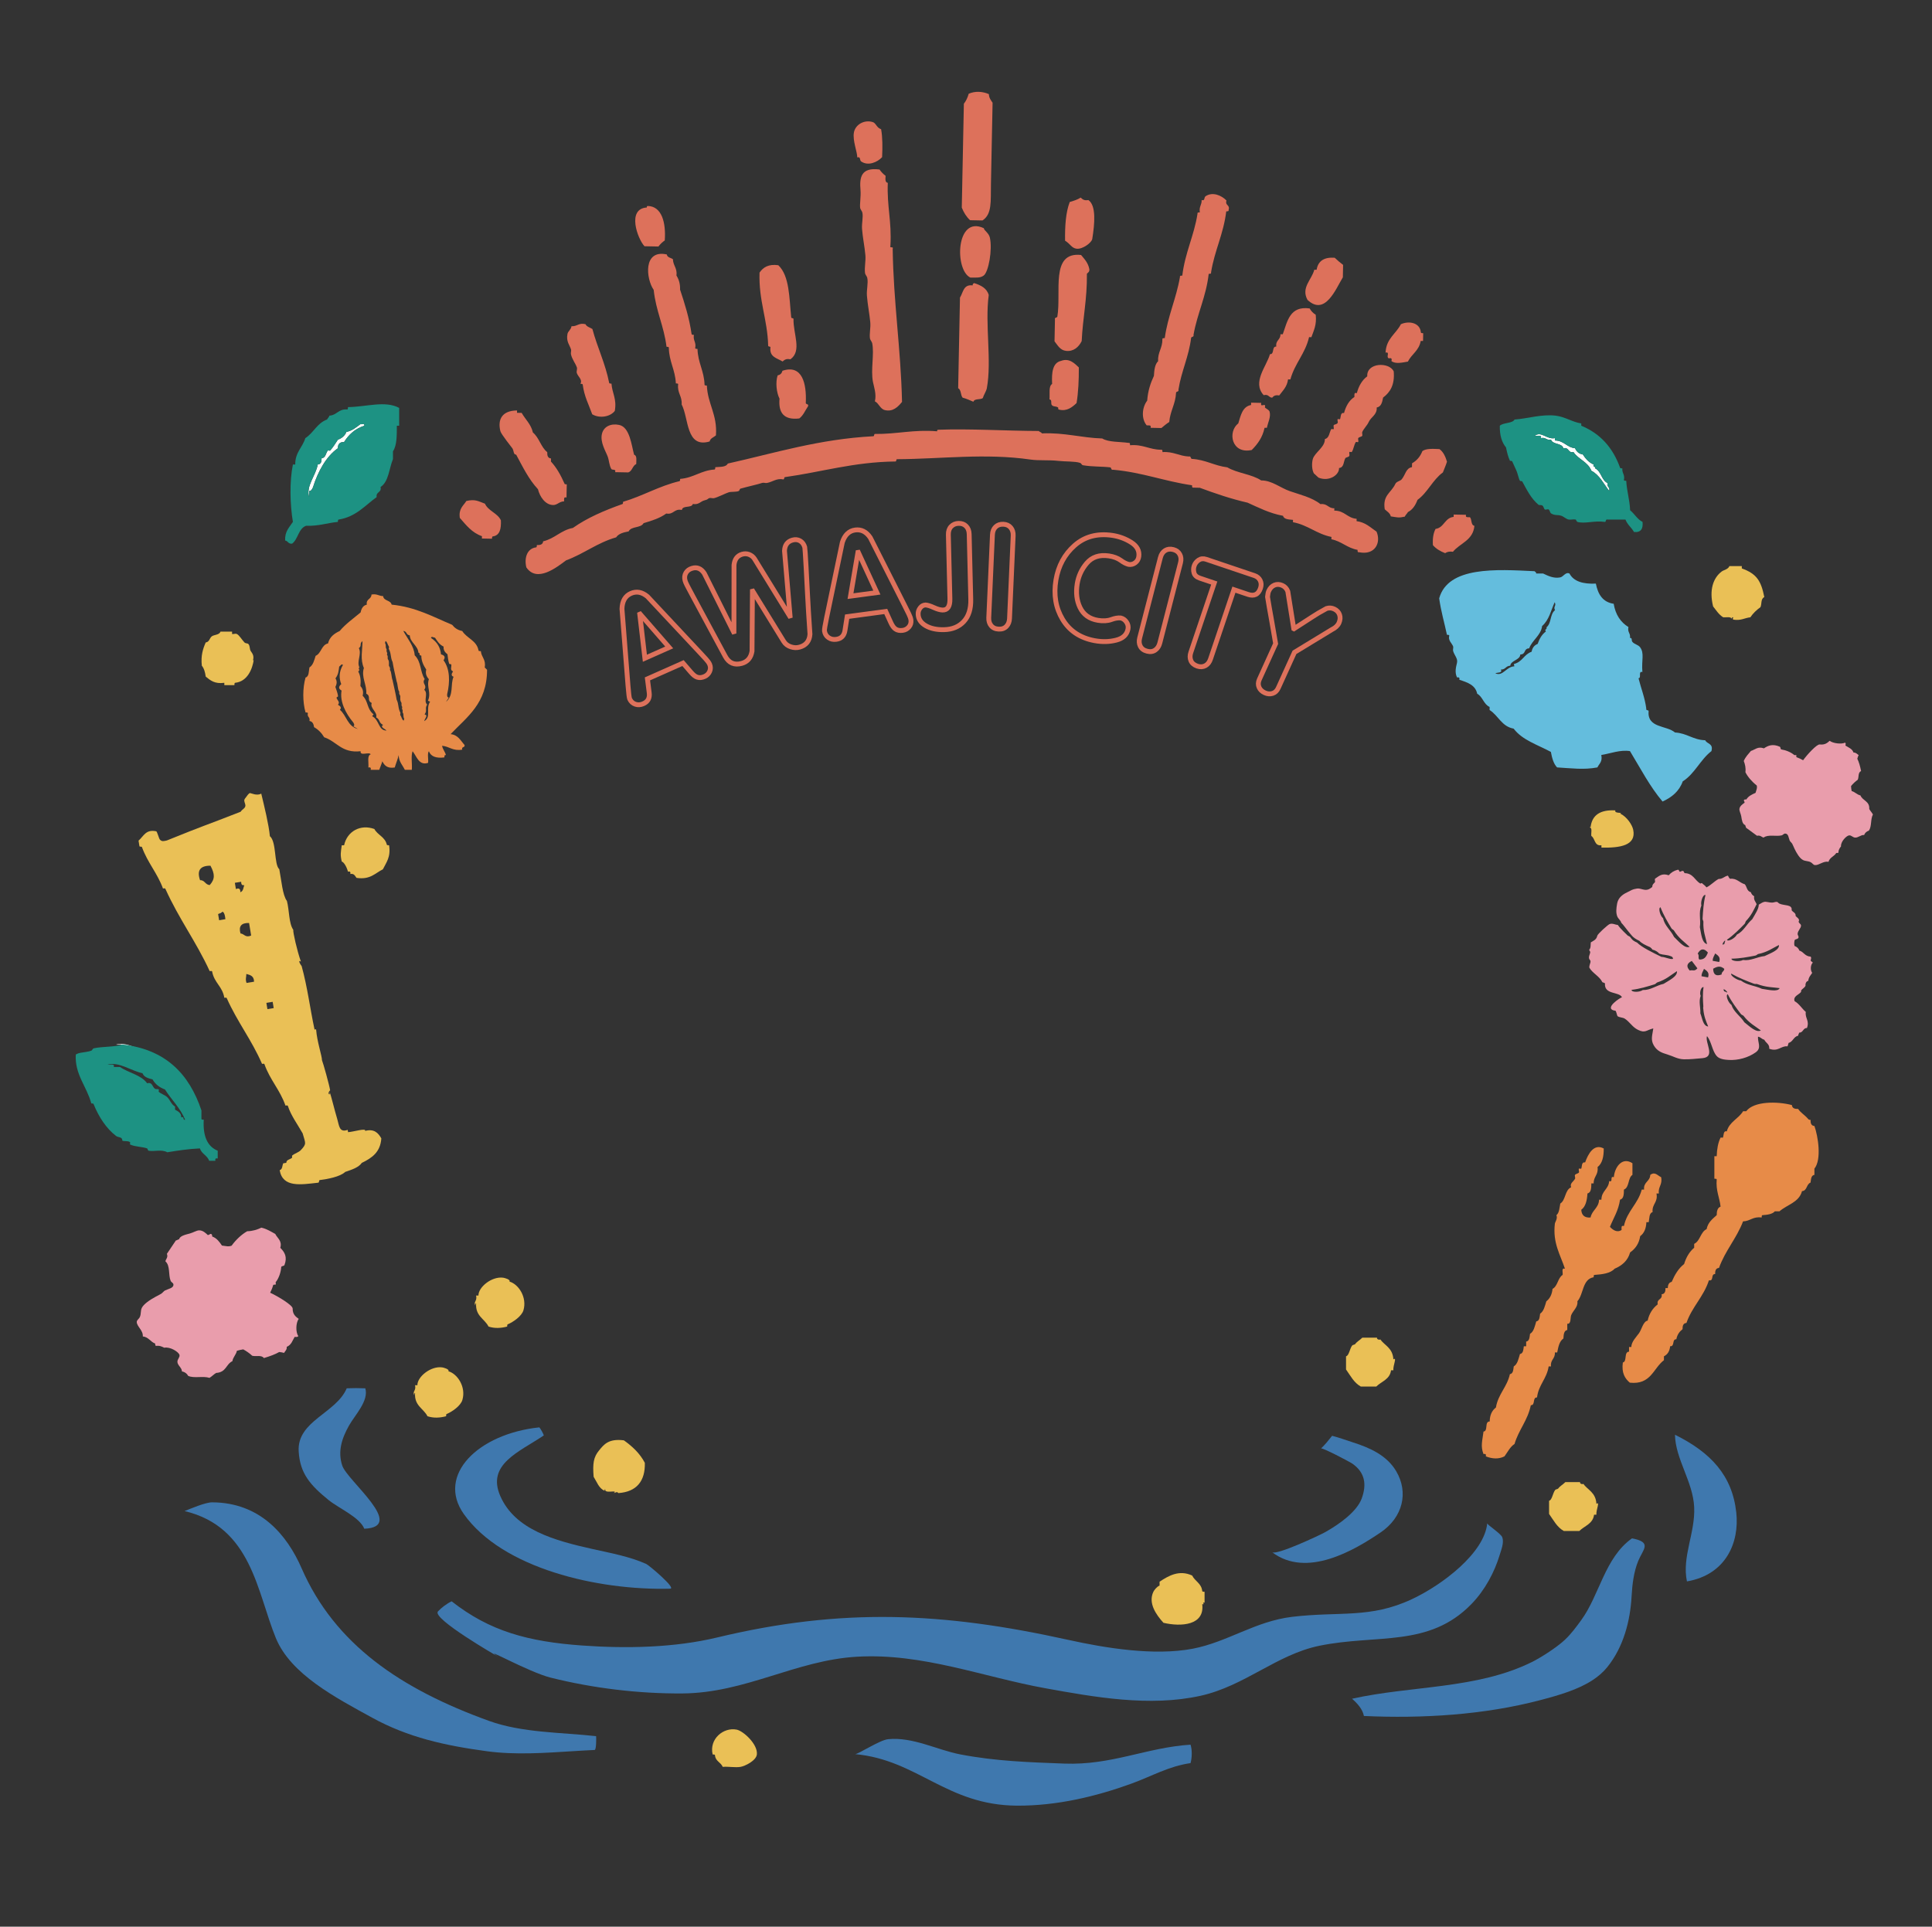 <?xml version="1.0" encoding="utf-8"?>
<!-- Generator: Adobe Illustrator 15.0.0, SVG Export Plug-In . SVG Version: 6.00 Build 0)  -->
<!DOCTYPE svg PUBLIC "-//W3C//DTD SVG 1.1//EN" "http://www.w3.org/Graphics/SVG/1.1/DTD/svg11.dtd">
<svg version="1.1" id="レイヤー_1" xmlns="http://www.w3.org/2000/svg" xmlns:xlink="http://www.w3.org/1999/xlink" x="0px"
	 y="0px" width="318.7px" height="317.886px" viewBox="0 0 318.7 317.886" enable-background="new 0 0 318.7 317.886"
	 xml:space="preserve">
<rect x="0" y="0" width="318.7" height="317.886" fill="#333333" stroke="none"/>
<rect fill="none" width="318.7" height="317.886"/>
<g>
	<path fill-rule="evenodd" clip-rule="evenodd" fill="#E99DAC" d="M308.35,133.476c0.086-1.314-1.104-1.354-1.451-2.237
		c-0.588-0.14-0.887-0.566-1.453-0.726c-0.062-0.266-0.088-0.544-0.1-0.823c0.324-0.387,0.686-0.741,1.102-1.037
		c0.219-0.432,0.01-1.2,0.553-1.439c-0.164-0.825-0.352-1.485-0.621-2.031c0.055-0.208,0.121-0.414,0.217-0.603
		c-0.258-0.165-0.418-0.428-0.848-0.421c-0.203-0.624-0.828-0.826-1.33-1.15c0.037-0.224,0.1-0.35-0.061-0.483
		c-0.582,0.295-1.98,0.133-2.541-0.303c-0.387,0.357-0.791,0.699-1.635,0.604c-0.492-0.059-2.074,1.675-2.745,2.606
		c-0.319-0.188-0.679-0.361-1.116-0.518c0-0.11,0-0.221,0-0.332c-0.111,0-0.223,0-0.334,0c-0.535-0.475-1.406-0.822-2.173-0.94
		c-0.147-0.108-0.063-0.316-0.198-0.432c-1.174-0.526-1.936-0.219-2.641,0.259c-1.01-0.363-1.465,0.225-2.146,0.427
		c-0.42,0.505-0.877,0.949-1.18,1.657c0.22,0.562,0.357,1.16,0.273,1.848c0.354,0.732,1.055,1.557,1.863,2.189
		c0.123,0.421-0.041,0.693-0.191,1.221c-0.6,0.267-1.195,0.539-1.514,1.089c-0.148-0.009-0.291-0.009-0.361,0.062
		c-0.164,0.17,0.105,0.248,0.061,0.482c-0.295,0.21-0.793,0.533-0.848,1.029c-0.033,0.308,0.24,0.819,0.303,1.209
		c0.109,0.7,0.195,1.28,0.666,1.455c0.01,0.172,0.109,0.252,0.119,0.421c0.609,0.442,1.217,0.884,1.816,1.332
		c0.584-0.121,0.715,0.213,1.088,0.302c0.711-0.56,2.074-0.153,2.967-0.362c0.24-0.056,0.357-0.317,0.604-0.302
		c0.537,0.03,0.531,0.664,0.727,1.148c0.07,0.177,0.301,0.327,0.424,0.544c0.127,0.228,0.248,0.546,0.363,0.788
		c0.363,0.767,0.865,1.595,1.391,1.876c0.41,0.216,0.831,0.152,1.271,0.361c0.33,0.158,0.412,0.459,0.726,0.485
		c0.668,0.055,1.354-0.703,2.239-0.544c0.186-0.724,0.936-0.881,1.27-1.453c0.15,0.009,0.293,0.009,0.363-0.061
		c-0.004-0.488,0.215-0.754,0.424-1.028c-0.073-0.776,0.883-1.761,1.332-1.815c0.359-0.044,0.586,0.322,0.967,0.362
		c0.539,0.06,0.984-0.489,1.514-0.423c0.141-0.362,0.408-0.599,0.787-0.725c0.498-0.728,0.236-1.854,0.664-2.662
		C308.788,134.048,308.524,133.809,308.35,133.476z"/>
	<g>
		<path fill-rule="evenodd" clip-rule="evenodd" fill="#DD715B" d="M163.124,15.531c0.023,0.648,0.344,1.01,0.611,1.42
			c-0.08,3.992-0.18,9.033-0.27,13.433c-0.056,2.807,0.211,4.943-1.398,5.988c-0.683-0.013-1.365-0.028-2.047-0.042
			c-0.603-0.55-1.038-1.263-1.366-2.075c0.114-5.714,0.229-11.428,0.343-17.142c0.361-0.451,0.617-1.012,0.801-1.648
			C160.841,15.002,162.083,15.071,163.124,15.531z"/>
		<path fill-rule="evenodd" clip-rule="evenodd" fill="#DD715B" d="M145.347,21.317c0.246,1.354,0.241,2.949,0.164,4.612
			c-0.774,0.839-2.321,1.518-3.469,0.697c-0.263-0.188-0.031-0.839-0.628-0.653c0.01-0.873-0.79-2.79-0.557-4.104
			c0.23-1.303,1.69-2.164,3.105-1.731C144.523,20.31,144.593,21.083,145.347,21.317z"/>
		<path fill-rule="evenodd" clip-rule="evenodd" fill="#DD715B" d="M145.086,27.969c0.276,0.403,0.61,0.75,1.003,1.042
			c-0.044,0.546-0.092,1.09,0.36,1.159c-0.156,3.959,0.663,6.28,0.433,10.376c-0.198,0.482,0.571,0.037,0.374,0.517
			c0.125,8.788,1.347,16.523,1.541,25.243c-0.662,0.824-1.517,1.685-2.842,1.353c-0.781-0.197-0.993-1.144-1.635-1.44
			c0.289-1.212-0.165-2.398-0.32-3.208c-0.39-2.038,0.247-4.583-0.127-6.402c-0.043-0.208-0.34-0.542-0.369-0.774
			c-0.107-0.85,0.142-1.722,0.054-2.687c-0.123-1.35-0.439-2.88-0.552-4.362c-0.077-1.006,0.241-2.056,0.058-2.942
			c-0.051-0.248-0.338-0.537-0.368-0.775c-0.121-0.971,0.14-2,0.059-2.942c-0.125-1.451-0.451-2.955-0.553-4.363
			c-0.068-0.947,0.214-1.911,0.054-2.686c-0.053-0.256-0.338-0.538-0.367-0.774c-0.083-0.662,0.146-1.911,0.059-2.944
			C141.772,29.323,141.989,27.562,145.086,27.969z"/>
		<path fill-rule="evenodd" clip-rule="evenodd" fill="#DD715B" d="M189.792,70.583c0.172-0.5-0.293-0.387-0.633-0.398
			c-0.916-1.09-0.787-2.949,0.082-4.09c0.114-1.624,0.557-2.905,1.105-4.076c0.057-0.988,0.166-1.918,0.689-2.416
			c-0.068-1.508,0.711-2.135,0.711-3.57c-0.055-0.274,0.188-0.239,0.389-0.248c0.513-3.69,1.885-6.484,2.506-10.06
			c-0.055-0.275,0.188-0.239,0.389-0.25c0.453-3.794,1.924-6.528,2.507-10.187c-0.054-0.273,0.188-0.24,0.39-0.247
			c-0.17-0.962,0.33-1.223,0.297-2.043c0.584,0.211,0.348-0.421,0.652-0.627c1.17-0.779,2.639-0.122,3.441,0.709
			c-0.266,0.882,0.617,0.662,0.354,1.545c0.053,0.272-0.188,0.237-0.391,0.247c-0.449,3.754-1.925,6.441-2.504,10.059
			c0.055,0.276-0.188,0.24-0.389,0.25c-0.428,3.776-1.875,6.494-2.506,10.059c0.104,0.413-0.336,0.258-0.395,0.506
			c-0.393,3.158-1.604,5.465-2.09,8.531c0.104,0.413-0.336,0.258-0.395,0.504c-0.088,1.912-0.969,2.998-1.121,4.841
			c-0.465,0.297-0.881,0.647-1.299,0.998C190.985,70.607,190.389,70.595,189.792,70.583z"/>
		<path fill-rule="evenodd" clip-rule="evenodd" fill="#DD715B" d="M175.694,39.714c-0.037-2.431,0.113-4.668,0.766-6.383
			c0.648-0.197,1.299-0.393,1.807-0.732c0.283,0.272,0.576,0.536,1.271,0.41c1.32,0.898,1.041,3.925,0.641,6.413
			c-0.1,0.623-1.607,1.74-2.592,1.612C176.752,40.927,176.559,40.228,175.694,39.714z"/>
		<path fill-rule="evenodd" clip-rule="evenodd" fill="#DD715B" d="M106.829,33.984c2.357,0.035,3.042,2.765,2.83,5.687
			c-0.404,0.277-0.751,0.612-1.044,1.002c-0.768-0.014-1.535-0.03-2.303-0.045c-1.172-1.276-2.927-6.201,0.385-6.391
			C106.678,34.088,106.728,34.011,106.829,33.984z"/>
		<path fill-rule="evenodd" clip-rule="evenodd" fill="#DD715B" d="M162.297,37.655c0.002,0.368,0.812,0.752,0.992,1.555
			c0.441,1.983-0.217,5.668-1.021,6.252c-0.569,0.411-1.121,0.332-2.182,0.341C157.428,44.595,157.658,35.458,162.297,37.655z"/>
		<path fill-rule="evenodd" clip-rule="evenodd" fill="#DD715B" d="M221.557,43.705c-0.014,0.682-0.027,1.364-0.041,2.046
			c-1.143,1.872-2.924,6.467-5.834,3.724c-1.109-2.025,0.715-3.337,1.123-4.971c0.127,0.004,0.256,0.006,0.383,0.008
			c0.232-1.456,1.234-2.112,2.984-1.987C220.605,42.945,221.071,43.334,221.557,43.705z"/>
		<path fill-rule="evenodd" clip-rule="evenodd" fill="#DD715B" d="M178.333,42.07c0.562,0.675,1.17,1.302,1.361,2.332
			c0.061,0.454-0.217,0.555-0.4,0.759c0.041,4.33-0.67,7.172-0.861,11.117c-0.479,0.98-1.355,1.763-2.592,1.612
			c-0.996-0.123-1.369-0.937-1.889-1.574c0.023-1.193,0.049-2.387,0.071-3.582c-0.103-0.414,0.339-0.259,0.396-0.505
			C175.104,48.201,173.223,41.497,178.333,42.07z"/>
		<path fill-rule="evenodd" clip-rule="evenodd" fill="#DD715B" d="M109.997,41.982c0.068,0.52,0.666,0.529,1.007,0.787
			c0.029,1.06,0.742,1.461,0.586,2.702c0.378,0.598,0.626,1.323,0.594,2.314c0.767,2.315,1.512,4.652,1.9,7.333
			c0.019,0.15,0.231,0.112,0.382,0.137c-0.174,0.958,0.42,1.184,0.212,2.177c0.018,0.15,0.23,0.115,0.381,0.138
			c0.06,2.284,1.099,3.63,1.162,5.909c0.017,0.15,0.23,0.113,0.381,0.137c0.143,3.082,1.749,4.761,1.499,8.22
			c-0.36,0.321-0.916,0.442-1.044,1.004c-3.931,1.155-3.415-3.834-4.613-6.109c0.108-1.4-0.758-1.862-0.573-3.339
			c-0.018-0.149-0.231-0.111-0.381-0.135c-0.099-2.244-1.126-3.6-1.161-5.908c-0.018-0.151-0.231-0.113-0.381-0.136
			c-0.416-3.407-1.756-5.925-2.116-9.385C106.567,46.021,106.045,41.115,109.997,41.982z"/>
		<path fill-rule="evenodd" clip-rule="evenodd" fill="#DD715B" d="M128.389,43.759c1.867,1.761,1.791,5.388,2.131,8.617
			c0.025,0.184,0.382,0.052,0.378,0.263c-0.069,2.431,1.435,5.26-0.516,6.645c-0.69-0.153-0.994,0.097-1.287,0.358
			c-0.902-0.555-2.214-0.717-2.001-2.345c-0.025-0.184-0.381-0.051-0.378-0.264c-0.113-4.367-1.584-7.427-1.423-12.058
			C125.888,44.115,126.75,43.531,128.389,43.759z"/>
		<path fill-rule="evenodd" clip-rule="evenodd" fill="#DD715B" d="M162.12,65.679c-0.407,0.316-1.39,0.031-1.548,0.606
			c-0.576-0.239-1.13-0.502-1.778-0.674c-0.356-0.411-0.214-1.302-0.736-1.552c0.1-4.988,0.2-9.976,0.299-14.964
			c0.538-0.834,0.55-2.215,2.088-2.007c-0.001-0.219,0.102-0.33,0.263-0.378c1.105,0.359,2.084,0.841,2.393,1.969
			c-0.654,4.826,0.527,10.803-0.309,15.35C162.696,64.551,162.272,65.152,162.12,65.679z"/>
		<path fill-rule="evenodd" clip-rule="evenodd" fill="#DD715B" d="M216.038,50.889c0.24,0.437,0.576,0.784,1.002,1.042
			c0.186,1.676-0.334,2.613-0.714,3.699c-0.128-0.003-0.255-0.004-0.384-0.006c-0.631,2.735-2.363,4.33-3.082,6.976
			c-0.129-0.002-0.257-0.004-0.385-0.007c-0.156,1.229-0.881,1.87-1.461,2.657c-0.625-0.128-0.926,0.08-1.159,0.361
			c-0.593-0.015-0.563-0.631-1.399-0.411c-1.959-2.153,0.502-4.782,1.031-6.764c0.795,0.044,0.254-1.301,1.049-1.256
			c-0.148-1.071,0.721-1.082,0.682-2.036c0.127,0.002,0.256,0.004,0.383,0.007C212.374,52.997,212.76,50.438,216.038,50.889z"/>
		<path fill-rule="evenodd" clip-rule="evenodd" fill="#DD715B" d="M234.768,54.976c-0.01,0.425-0.018,0.854-0.025,1.279
			c-0.129-0.003-0.256-0.006-0.385-0.007c-0.264,1.596-1.504,2.179-2.115,3.414c-0.949,0.157-1.961,0.418-2.688-0.055
			c-0.055-0.037,0.048-0.329,0.008-0.385c-0.238-0.335-0.447,0.121-0.635-0.269c-0.121-0.257,0.295-0.94-0.367-0.774
			c0.104-2.333,1.719-3.084,2.525-4.686c1.355-0.615,3.168-0.243,3.299,1.345C234.403,54.991,234.618,54.954,234.768,54.976z"/>
		<path fill-rule="evenodd" clip-rule="evenodd" fill="#DD715B" d="M97.693,68.354c-0.569-1.585-1.33-2.984-1.565-4.891
			c-0.017-0.154-0.232-0.115-0.381-0.139c0.385-0.709-0.414-1.169-0.604-1.804c-0.073-0.243,0.106-0.627,0.018-0.894
			c-0.216-0.653-0.825-1.392-0.979-2.196c-0.049-0.25,0.082-0.545,0.016-0.767c-0.212-0.714-0.839-1.325-0.588-2.571
			c0.089-0.451,0.598-0.717,0.664-1.269c0.939,0.063,1.172-0.608,2.311-0.336c0.201,0.434,0.742,0.542,1.136,0.791
			c0.817,3.061,2.127,5.651,2.766,8.885c0.018,0.148,0.231,0.113,0.382,0.135c0.104,1.573,0.901,2.479,0.55,4.49
			C100.722,68.735,98.963,69.104,97.693,68.354z"/>
		<path fill-rule="evenodd" clip-rule="evenodd" fill="#DD715B" d="M227.098,67.235c0.096,1.195-0.945,1.548-1.326,2.407
			c-0.246,0.551-0.852,1.126-1.057,1.642c-0.07,0.173,0.08,0.48-0.014,0.639c-0.083,0.14-0.555,0.175-0.648,0.372
			c-0.076,0.164,0.088,0.489-0.012,0.64c-0.037,0.058-0.348-0.064-0.383-0.007c-0.328,0.524-0.348,1.151-0.674,1.65
			c-0.033,0.049-0.355-0.064-0.383-0.009c-0.088,0.17,0.057,0.46-0.014,0.639c-0.082,0.206-0.576,0.255-0.648,0.37
			c-0.346,0.561-0.189,1.552-1.055,1.644c0.068,1.092-1.578,2.296-3.359,1.596c-0.092-0.037-0.867-0.833-0.756-0.656
			c-0.387-0.615-0.408-1.741-0.207-2.436c0.305-1.055,2.029-1.962,1.986-3.287c0.758-0.18,0.715-1.1,1.056-1.642
			c0.034-0.054,0.353,0.062,0.384,0.009c0.092-0.164-0.055-0.466,0.014-0.642c0.06-0.153,0.477-0.112,0.648-0.37
			c0.098-0.152-0.089-0.489,0.012-0.639c0.033-0.054,0.355,0.06,0.383,0.007c0.17-0.33,0.027-1.157,0.66-1.011
			c0.318-1.149,0.834-2.092,1.717-2.653c0.01-0.336-0.104-0.805,0.396-0.63c0.32-1.192,0.865-2.148,1.721-2.781
			c-0.135-2.28,3.625-2.403,4.367-0.81c0.193,2.246-0.607,3.46-1.752,4.318C228.008,66.353,227.852,67.104,227.098,67.235z"/>
		<path fill-rule="evenodd" clip-rule="evenodd" fill="#DD715B" d="M175.04,59.538c1.371-0.52,2.283,0.482,2.922,1.084
			c0.01,2.1-0.078,4.097-0.373,5.878c-0.727,0.69-1.57,1.381-2.838,1.096c-0.373-0.084-0.053-0.268-0.248-0.388
			c-0.357-0.223-0.771-0.069-1.016-0.404c-0.174-0.242,0.096-0.868-0.366-0.905c0.083-0.916-0.175-2.185,0.435-2.551
			C173.463,61.467,173.624,59.847,175.04,59.538z"/>
		<path fill-rule="evenodd" clip-rule="evenodd" fill="#DD715B" d="M133.298,67.021c-0.469,0.686-0.788,1.529-1.448,2.018
			c-2.536,0.303-3.474-0.928-3.262-3.263c-0.504-0.997-0.685-2.725-0.307-3.848c0.429-0.077,0.689-0.328,0.783-0.75
			c3.318-1.116,3.987,2.192,3.863,5.193C132.822,66.809,133.443,66.546,133.298,67.021z"/>
		<path fill-rule="evenodd" clip-rule="evenodd" fill="#DD715B" d="M206.383,66.436c0.554,0.011,1.107,0.023,1.664,0.036
			c-0.154,0.73,0.381,0.2,0.631,0.396c0.062,0.048-0.064,0.325-0.008,0.382c0.115,0.122,0.682,0.392,0.756,0.658
			c0.254,0.896-0.28,1.794-0.439,2.676c-0.127-0.003-0.254-0.004-0.384-0.006c-0.335,1.606-1.163,2.706-2.12,3.668
			c-3.338,0.717-4.014-2.998-2.215-4.396c0.406-1.318,0.682-2.772,2.107-3.029C206.377,66.693,206.381,66.563,206.383,66.436z"/>
		<path fill-rule="evenodd" clip-rule="evenodd" fill="#DD715B" d="M85.293,67.722c-0.002,0.127-0.005,0.255-0.008,0.384
			c0.256,0.006,0.512,0.011,0.768,0.016c0.61,1.088,1.543,1.863,1.854,3.237c1.035,0.847,1.316,2.416,2.367,3.245
			c-0.026,0.57,0.101,0.992,0.619,1.038c-0.003,0.17-0.007,0.341-0.01,0.511c0.946,1.015,1.633,2.278,2.23,3.628
			c0.018,0.149,0.23,0.111,0.381,0.135c-0.015,0.726-0.029,1.451-0.044,2.175c-0.5-0.172-0.386,0.293-0.396,0.631
			c-0.767,0-1.125,0.611-1.804,0.604c-1.311-0.014-2.218-1.403-2.508-2.609c-1.506-1.606-2.516-3.688-3.597-5.704
			c-0.48-0.002-0.354-0.62-0.62-1.037c-0.09-0.143-1.86-2.326-1.989-2.853C82.059,69.162,82.856,67.739,85.293,67.722z"/>
		<path fill-rule="evenodd" clip-rule="evenodd" fill="#DD715B" d="M154.72,70.905c5.294-0.193,11.13,0.182,16.633,0.204
			c0.122,0.176,0.429,0.176,0.505,0.396c3.779-0.162,6.465,0.729,9.965,0.839c1.039,0.632,2.854,0.52,4.336,0.726
			c0.273-0.053,0.239,0.19,0.248,0.39c2.146-0.179,3.17,0.721,5.104,0.743c0.274-0.056,0.24,0.188,0.25,0.387
			c1.818-0.116,2.72,0.648,4.336,0.728c0.412-0.103,0.258,0.338,0.504,0.394c2.296,0.136,3.699,1.132,5.859,1.396
			c1.607,0.965,4.053,1.124,5.586,2.161c1.732-0.02,3.166,1.219,4.7,1.757c1.687,0.593,3.64,1.018,5.077,2.149
			c1.152-0.145,1.26,0.714,2.289,0.686c-0.002,0.129-0.006,0.256-0.009,0.387c1.708-0.012,2.12,1.226,3.685,1.352
			c-0.003,0.128-0.006,0.255-0.008,0.385c1.496,0.193,2.293,1.059,3.293,1.728c0.785,1.844-0.258,3.938-2.883,3.398
			c-0.275,0.055-0.24-0.188-0.248-0.389c-1.725-0.308-2.627-1.41-4.316-1.748c0.002-0.128,0.004-0.258,0.008-0.385
			c-2.449-0.491-3.877-1.965-6.35-2.432c0.002-0.126,0.004-0.257,0.008-0.383c-0.713-0.07-1.488-0.077-1.652-0.674
			c-2.258-0.422-3.998-1.342-5.842-2.164c-2.811-0.646-5.371-1.533-7.886-2.46c-0.341-0.009-0.684-0.016-1.022-0.022
			c-0.275,0.054-0.241-0.188-0.25-0.389c-4.537-0.654-8.223-2.134-13.002-2.563c-0.412,0.102-0.258-0.337-0.504-0.395
			c-1.514-0.173-2.857-0.075-4.473-0.345c-0.268-0.046-0.232-0.301-0.504-0.394c-0.809-0.278-2.408-0.194-3.576-0.327
			c-1.572-0.184-3.197-0.015-4.603-0.22c-7.438-1.083-14.865-0.088-22.009-0.057c-0.186,0.024-0.054,0.381-0.264,0.377
			c-6.832,0.072-12.141,1.729-18.225,2.579c-0.185,0.029-0.052,0.38-0.263,0.378c-1.105-0.236-1.752,0.41-2.699,0.586
			c-0.255,0.048-0.553-0.086-0.768-0.015c-0.745,0.251-2.427,0.617-3.603,0.952c-0.154,0.044-0.146,0.325-0.262,0.379
			c-0.454,0.211-1.2,0.09-1.669,0.222c-0.437,0.124-1.896,0.868-2.45,0.974c-0.236,0.047-0.542-0.091-0.769-0.014
			c-0.26,0.086-0.15,0.228-0.774,0.367c-0.659,0.149-0.924,0.774-1.933,0.602c-0.216,0.732-1.679,0.167-1.812,0.987
			c-1.301-0.266-1.313,0.81-2.571,0.587c-1.029,0.757-2.371,1.19-3.742,1.589c-0.441,0.85-2.058,0.472-2.459,1.359
			c-0.847,0.164-1.658,0.364-2.067,0.982c-3.116,0.894-5.334,2.72-8.267,3.802c-1.565,1.171-4.814,3.729-6.55,1.148
			c-0.388-1.641,0.186-3.127,1.603-3.295c0.149-0.017,0.112-0.231,0.135-0.381c0.568,0.026,0.991-0.1,1.036-0.619
			c1.916-0.445,2.925-1.832,4.908-2.207c2.361-1.675,5.183-2.872,8.141-3.931c0.15-0.018,0.112-0.232,0.136-0.382
			c3.261-0.957,5.882-2.583,9.281-3.397c0.15-0.016,0.113-0.23,0.136-0.381c2.219-0.172,3.429-1.396,5.663-1.548
			c0.15-0.02,0.112-0.233,0.135-0.383c0.807-0.075,1.77,0.016,2.06-0.6c7.782-1.734,15.027-4.033,24.021-4.508
			c0.186-0.026,0.053-0.382,0.264-0.376c3.602,0.046,6.379-0.764,10.247-0.436C154.569,71.011,154.619,70.93,154.72,70.905z"/>
		<path fill-rule="evenodd" clip-rule="evenodd" fill="#DD715B" d="M104.952,76.562c-0.621,0.268-0.644,1.158-1.307,1.381
			c-0.725-0.013-1.45-0.027-2.174-0.042c0.206-0.575-0.485-0.288-0.63-0.525c-0.37-0.653-0.347-1.377-0.599-2.059
			c-0.317-0.858-1.274-2.345-0.948-3.73c0.292-1.242,1.509-1.764,2.845-1.479c1.751,0.373,2.025,3.314,2.46,4.913
			C105.104,75.162,104.961,75.927,104.952,76.562z"/>
		<path fill-rule="evenodd" clip-rule="evenodd" fill="#DD715B" d="M229.426,85.199c-0.139-0.578-0.635-0.812-1-1.171
			c-0.375-2.341,1.037-2.675,1.748-4.189c0.191-0.409,0.809-0.47,1.039-0.747c0.666-0.803,0.686-1.847,1.703-2.015
			c0.004-0.213,0.01-0.427,0.014-0.639c0.783-0.445,1.356-1.111,1.703-2.012c0.615-0.45,1.729-0.38,2.822-0.33
			c0.643,0.471,0.981,1.232,1.238,2.073c-0.188,0.633-0.455,1.177-0.676,1.777c-1.678,1.214-2.506,3.312-4.186,4.525
			c-0.332,0.87-0.791,1.613-1.576,2.014c-0.153,0.276-0.396,0.458-0.527,0.758C230.706,85.473,230.494,85.358,229.426,85.199z"/>
		<path fill-rule="evenodd" clip-rule="evenodd" fill="#DD715B" d="M239.799,84.894c0.682,0.016,1.365,0.027,2.047,0.042
			c-0.172,0.498,0.295,0.387,0.632,0.398c0.351,0.374,0.122,1.303,0.739,1.421c-0.223,2.425-2.371,2.843-3.541,4.281
			c-0.586-0.088-0.984,0.02-1.285,0.23c-0.811-0.309-1.504-0.728-2.021-1.321c-0.071-1.121,0.079-2.007,0.437-2.679
			c1.432-0.208,1.498-1.838,2.984-1.986C239.793,85.15,239.795,85.023,239.799,84.894z"/>
		<path fill-rule="evenodd" clip-rule="evenodd" fill="#DD715B" d="M79.994,83.101c0.556,1.223,2.063,1.529,2.633,2.742
			c0.063,1.416-0.18,2.51-1.334,2.659c-0.149,0.018-0.111,0.23-0.135,0.381c-0.555-0.01-1.108-0.022-1.663-0.033
			c0.003-0.127,0.005-0.254,0.008-0.384c-1.665-0.575-2.614-1.837-3.651-3.015c-0.223-1.538,0.589-2.001,1.08-2.795
			C78.354,82.33,78.848,82.666,79.994,83.101z"/>
	</g>
	<path fill-rule="evenodd" clip-rule="evenodd" fill="#EAC056" d="M56.378,142.15c-0.274-1.116-0.164-1.529,0-2.688
		c0.128,0,0.256,0,0.384,0c0.5-2.336,2.727-3.513,4.99-2.686c0.536,0.998,1.762,1.31,2.047,2.558
		c0.021,0.15,0.233,0.108,0.384,0.128c0.31,1.973-0.48,2.846-1.024,3.966c-1.285,0.633-2.083,1.755-4.35,1.41
		c-0.257-0.301-0.357-0.752-1.023-0.642c0.077-0.333-0.051-0.459-0.384-0.385C57.163,142.958,56.716,142.239,56.378,142.15z"/>
	<path fill-rule="evenodd" clip-rule="evenodd" fill="#FFFFFF" d="M36.29,149.954c0.394-0.195,0.394,0.836,0,0.642
		C36.29,150.38,36.29,150.167,36.29,149.954z"/>
	<path fill-rule="evenodd" clip-rule="evenodd" fill="#FFFFFF" d="M40,149.954c0.307,0.91,0.246,1.405-0.384,1.919
		c-0.442-0.067-0.425-0.596-0.895-0.639C38.544,150.203,38.97,149.776,40,149.954z"/>
	<path fill-rule="evenodd" clip-rule="evenodd" fill="#FFFFFF" d="M43.711,152.898c0.213,0,0.426,0,0.64,0
		c-0.043,0.255,0.026,0.399,0.255,0.383c-0.141,0.241-0.179,0.588-0.511,0.641c0.077-0.333-0.051-0.462-0.384-0.384
		C43.711,153.323,43.711,153.11,43.711,152.898z"/>
	<path fill-rule="evenodd" clip-rule="evenodd" fill="#FFFFFF" d="M40.896,156.863c0.147,0.151,0.145,0.452,0.127,0.769
		c-0.211,0-0.425,0-0.638,0c0-0.214,0-0.427,0-0.641C40.613,157.009,40.654,156.834,40.896,156.863z"/>
	<path fill-rule="evenodd" clip-rule="evenodd" fill="#FFFFFF" d="M44.351,159.294c0,0.428,0,0.853,0,1.279
		c-0.624,0.156-0.65-0.288-1.024-0.383C43.247,159.472,43.555,159.138,44.351,159.294z"/>
	<path fill-rule="evenodd" clip-rule="evenodd" fill="#FFFFFF" d="M43.071,166.716c0.348,0.164,0.727,0.297,0.64,0.896
		c-0.256,0-0.512,0-0.768,0C42.869,167.196,43.03,167.015,43.071,166.716z"/>
	<path fill-rule="evenodd" clip-rule="evenodd" fill="#FFFFFF" d="M45.374,171.45c0.213,0,0.427,0,0.641,0c0,0.213,0,0.428,0,0.639
		c-0.214,0-0.428,0-0.641,0C45.374,171.878,45.374,171.663,45.374,171.45z"/>
	<path fill-rule="evenodd" clip-rule="evenodd" fill="#E78B48" d="M295.592,182.325c0.035,0.519,0.455,0.652,1.023,0.639
		c0.465,0.678,1.1,0.99,1.664,1.664c0.082,0.098,0.186,0.146,0.383,0.129c-0.014,0.566,0.121,0.988,0.641,1.021
		c0.6,1.672,1.223,5.514,0,7.038c0,0.341,0,0.683,0,1.024c-0.559,0.082-0.555,0.726-0.641,1.281
		c-0.699,0.236-0.529,1.345-1.408,1.406c-0.482,1.863-2.465,2.227-3.709,3.326c-0.256,0-0.512,0-0.768,0
		c-0.42,0.477-1.211,0.581-2.048,0.639c-0.149,0.021-0.108,0.234-0.128,0.385c-1.445-0.207-1.872,0.602-3.07,0.64
		c-1.066,2.813-2.945,4.817-3.968,7.677c-0.519,0.034-0.653,0.456-0.64,1.023c-0.746-0.064-0.16,1.204-1.023,1.023
		c-0.871,2.713-2.791,4.376-3.709,7.037c-0.521,0.035-0.654,0.455-0.641,1.025c-0.502,0.393-0.883,0.906-1.023,1.663
		c-0.762-0.038-0.225,1.224-1.023,1.15c-0.08,0.816-0.424,1.367-1.025,1.663c0,0.213,0,0.428,0,0.641
		c-1.771,1.34-2.133,4.093-5.629,3.709c-0.807-0.686-1.385-1.6-1.15-3.326c0.752-0.182,0.131-1.744,1.023-1.791
		c0-0.256,0-0.511,0-0.768c0.127,0,0.255,0,0.383,0c-0.018-0.861,0.842-1.676,1.279-2.303c0.422-0.602,0.684-1.938,1.408-2.048
		c0.264-1.187,0.846-2.054,1.664-2.687c-0.211-0.978,0.83-0.705,0.639-1.664c0.52-0.035,0.654-0.455,0.641-1.023
		c0.127,0,0.256,0,0.383,0c-0.002-0.556,0.189-0.92,0.641-1.023c0.498-1.164,1.113-2.214,2.047-2.942
		c0.342-1.108,0.873-2.026,1.662-2.688c0-0.212,0-0.427,0-0.64c1.006-0.488,1.031-1.956,2.049-2.432
		c0.217-1.104,0.965-1.678,1.664-2.303c0.004-0.676,0.135-1.228,0.639-1.406c-0.172-1.536-0.795-2.618-0.639-4.479
		c-0.021-0.15-0.234-0.109-0.385-0.129c0-1.236,0-2.473,0-3.711c0.127,0,0.256,0,0.385,0c0.037-1.188,0.229-2.258,0.639-3.069
		c0.025-0.052,0.359,0.05,0.383,0c0.156-0.316,0.043-1.205,0.641-1.024c0.416-1.588,1.932-2.076,2.688-3.325c0.17,0,0.34,0,0.512,0
		C289.309,181.673,293.143,181.685,295.592,182.325z"/>
	<path fill-rule="evenodd" clip-rule="evenodd" fill="#E78B48" d="M264.551,189.491c0.013,1.378-0.252,2.477-1.023,3.069
		c0.178,1.286-0.672,1.546-0.639,2.688c-0.129,0-0.258,0-0.385,0c-0.006,0.762-0.024,1.51-0.639,1.662
		c-0.076,1.162-0.301,2.175-1.023,2.688c0.057,0.881,0.52,1.355,1.535,1.279c0.23-1.217,1.346-1.555,1.406-2.942
		c0.128,0,0.256,0,0.385,0c-0.002-1.451,1.186-1.714,1.279-3.071c0.74,0.271,0.027-0.91,0.768-0.641
		c0.137-1.635,1.357-3.42,3.07-2.303c0,0.64,0,1.28,0,1.92c-0.779,0.5-0.48,2.08-1.406,2.431c-0.006,0.763-0.026,1.512-0.641,1.664
		c-0.254,1.794-1.078,3.019-1.664,4.478c0.447,0.494,1.176,1.029,1.92,0.512c0.004-0.338-0.119-0.801,0.385-0.64
		c0.516-2.468,2.322-3.647,2.941-6.014c0.129,0,0.256,0,0.385,0c-0.125-1.276,0.98-1.323,1.022-2.431
		c0.788-0.578,1.177,0.102,1.792,0.383c0.244,1.27-0.512,1.535-0.385,2.688c-0.127,0-0.256,0-0.383,0
		c0.275,1.511-0.77,1.706-0.641,3.073c-0.598,0.167-0.51,1.024-0.639,1.66c-0.129,0-0.256,0-0.385,0
		c-0.047,1.062-0.381,1.838-1.023,2.304c-0.193,1.257-0.812,2.09-1.662,2.688c-0.383,1.366-1.33,2.168-2.559,2.688
		c-0.689,0.763-1.975,0.926-3.328,1.023c-0.15,0.022-0.107,0.232-0.127,0.383c-1.898,0.321-1.633,2.804-2.688,3.97
		c0.148,0.936-0.717,1.522-1.023,2.3c-0.157,0.396,0.027,1.483-0.641,1.408c0,0.342,0,0.682,0,1.023
		c-0.568,0.113-0.592,0.772-0.639,1.408c-0.664,0.444-0.84,1.377-1.023,2.303c-0.129,0-0.257,0-0.385,0
		c0.076,1.058-0.781,1.18-0.639,2.303c-0.129,0-0.258,0-0.385,0c-0.309,2.038-1.664,3.027-1.92,5.117
		c-0.795-0.026-0.229,1.308-1.023,1.281c-0.508,2.518-2.003,4.053-2.686,6.396c-0.75,0.488-1.133,1.342-1.664,2.047
		c-0.984,0.497-2.049,0.401-3.071,0c0.077-0.332-0.052-0.461-0.384-0.384c-0.521-1.296-0.178-2.25,0-3.71
		c0.814-0.08,0.117-1.675,1.023-1.664c0.014-1.095,0.395-1.822,1.023-2.303c0.371-2.232,1.842-3.363,2.305-5.502
		c0.557-0.084,0.553-0.727,0.639-1.279c0.639-0.385,0.781-1.266,1.023-2.047c0.557-0.082,0.553-0.727,0.641-1.28
		c0.127,0,0.256,0,0.383,0c0-0.257,0-0.511,0-0.768c0.557-0.082,0.553-0.726,0.64-1.279c0.638-0.387,0.782-1.267,1.024-2.049
		c0.557-0.081,0.553-0.725,0.639-1.276c0.611-0.414,0.783-1.266,1.025-2.046c0.58-0.444,0.93-1.118,1.023-2.049
		c0.867-0.454,0.855-1.79,1.662-2.304c0.09-0.38-0.268-1.205,0.385-1.023c-0.746-2.276-2.039-4.225-1.664-7.422
		c0.033-0.284,0.5-0.873,0.256-1.408c0.473-0.381,0.504-1.201,0.641-1.918c0.912-0.582,0.742-2.242,1.791-2.688
		c-0.262-0.65,0.357-0.886,0.639-1.405c0.088-0.161-0.098-0.489,0-0.642c0.109-0.166,0.554-0.234,0.641-0.385
		c0.09-0.159-0.098-0.484,0-0.639c0.031-0.053,0.356,0.055,0.385,0c0.145-0.298,0.004-1.156,0.638-1.023
		C261.958,190.403,262.934,188.606,264.551,189.491z"/>
	<path fill-rule="evenodd" clip-rule="evenodd" fill="#FFFFFF" d="M59.449,69.986c0.241,0.056,0.771-0.175,0.64,0.256
		c-1.513,0.492-2.559,1.45-3.327,2.687c-0.7-0.018-1.041,0.323-1.023,1.025c-1.983,1.38-3.33,3.96-4.094,6.396
		c-0.042,0.133-0.331,0.783-0.641,0.642c0,0.338,0,0.68,0,1.022c-0.583-1.828,1.115-3.571,1.408-5.374
		c0.519-0.036,0.654-0.456,0.639-1.024c0.7-0.086,0.668-0.84,1.024-1.279c0.052-0.062,0.328,0.062,0.384,0
		c0.484-0.538,0.909-1.234,1.279-1.79c0.651-0.243,1.144-0.648,1.407-1.281C58.134,71.059,58.758,70.491,59.449,69.986z"/>
	<path fill-rule="evenodd" clip-rule="evenodd" fill="#FFFFFF" d="M259.561,74.592c-0.959,0.191-0.686-0.847-1.662-0.639
		c-0.258-0.896-1.744-0.562-2.047-1.407c-0.788,0.146-0.836-0.447-1.665-0.258c0.183-0.65-0.644-0.295-1.022-0.381
		c1.078-0.848,1.979,0.647,3.326,0.381c0,0.127,0,0.258,0,0.385c1.516,0.02,1.938,1.133,3.326,1.28
		c0.238,0.529,0.613,0.925,1.279,1.022c0.455,0.698,0.984,1.321,1.793,1.664c-0.187,0.484,0.352,0.248,0.256,0.64
		c1.006,0.486,1.027,1.958,2.047,2.431c-0.172,0.682,0.427,0.596,0.256,1.281c-0.924-1.167-1.57-2.613-2.943-3.328
		C261.956,76.208,260.364,75.794,259.561,74.592z"/>
	<path fill-rule="evenodd" clip-rule="evenodd" fill="#EAC056" d="M38.669,113.038c-0.555,0-1.109,0-1.664,0
		c0-0.128,0-0.257,0-0.383c-1.592,0.226-2.318-0.412-3.07-1.025c-0.099-0.712-0.269-1.352-0.64-1.792
		c-0.186-1.677,0.185-2.799,0.64-3.839c0.642-0.086,0.599-0.719,1.024-1.023c0.376-0.269,1.249-0.213,1.407-0.767
		c0.639,0,1.279,0,1.918,0c0,0.128,0,0.254,0,0.385c0.199,0.076,0.53-0.107,0.768,0c0.412,0.179,0.851,0.968,1.279,1.404
		c0.178,0.182,0.523,0.122,0.64,0.255c0.306,0.354,0.163,0.754,0.383,1.154c0.156,0.278,0.626,0.679,0.385,1.534
		c0.108,0.024,0.12-0.05,0.128-0.129c-0.219,1.576-1.056,3.637-3.071,3.841C38.647,112.673,38.688,112.887,38.669,113.038z"/>
	<path fill-rule="evenodd" clip-rule="evenodd" fill="#EAC056" d="M285.28,93.4c0.682,0,1.365,0,2.047,0c0,0.128,0,0.255,0,0.385
		c2.488,0.89,3.186,2.095,3.711,4.732c-0.628,0.276-0.385,1.164-0.641,1.664c-0.646,0.462-1.213,1.003-1.662,1.666
		c-0.964,0.103-1.539,0.592-2.816,0.383c-0.152-0.17-0.05-0.201,0-0.383c-0.217-0.048-0.24,0.098-0.256,0.254
		c-0.139-0.416-0.896-0.21-1.406-0.254c-0.719-0.436-1.154-1.151-1.664-1.792c-0.684-2.734,0.028-4.719,1.408-5.758
		C284.36,94.024,285.086,93.938,285.28,93.4z"/>
	<path fill-rule="evenodd" clip-rule="evenodd" fill="#EAC056" d="M262.249,136.52c0.023-0.146,0.129-0.072,0.129,0
		c0.219-2.084,1.654-2.953,4.094-2.814c-0.266,0.593,1.498,0.277,0.768,0.512c1.156,0.542,2.016,1.902,2.174,2.687
		c0.54,2.639-2.254,3.001-5.244,2.943c0-0.128,0-0.256,0-0.384c-1.205,0.138-1.008-1.124-1.664-1.536
		C262.424,137.454,262.713,136.609,262.249,136.52z"/>
	<path fill-rule="evenodd" clip-rule="evenodd" fill="#FFFFFF" d="M19.145,172.345c1.902-0.531,3.902,1.043,5.758,1.41
		c0.242,0.652,0.945,0.844,1.663,1.021c0.439,0.799,1.142,1.332,2.048,1.662c1.072,1.701,2.514,3.033,3.326,4.991
		c-0.466,0.125-0.059-0.624-0.64-0.384c0.012-0.778-0.544-0.991-1.024-1.278c0-0.173,0-0.343,0-0.513
		c-0.592-0.301-0.806-1.069-1.278-1.535c-0.368-0.365-1.076-0.567-1.407-0.896c-0.062-0.059,0.064-0.328,0-0.385
		c-0.143-0.121-0.418,0.016-0.641-0.127c-0.434-0.277-0.375-1.135-1.278-0.895c-0.997-1.395-3.071-1.707-4.479-2.688
		c-0.342,0-0.683,0-1.023,0C20.351,172.077,19.524,172.434,19.145,172.345z"/>
	<path fill-rule="evenodd" clip-rule="evenodd" fill="#EAC056" d="M73.971,226.243c1.526,0.441,2.927,2.617,2.303,4.735
		c-0.292,0.995-1.726,1.955-2.558,2.304c-0.151,0.02-0.108,0.232-0.128,0.383c-1.033,0.271-2.054,0.332-3.071,0
		c-0.659-1.303-2.199-1.723-2.047-3.838c-0.15,0.02-0.107,0.233-0.127,0.385c-0.341-0.708,0.326-0.708,0.127-1.664
		c0.128,0,0.256,0,0.384,0c-0.034-1.379,2.199-3.209,4.094-2.944C73.122,225.63,74.175,225.886,73.971,226.243z"/>
	<path fill-rule="evenodd" clip-rule="evenodd" fill="#EAC056" d="M84.042,211.448c1.526,0.441,2.927,2.616,2.304,4.735
		c-0.292,0.993-1.727,1.955-2.559,2.304c-0.15,0.02-0.108,0.231-0.128,0.382c-1.033,0.272-2.054,0.332-3.071,0
		c-0.658-1.303-2.199-1.724-2.047-3.838c-0.15,0.02-0.107,0.233-0.127,0.385c-0.341-0.708,0.326-0.708,0.127-1.664
		c0.128,0,0.256,0,0.384,0c-0.034-1.38,2.199-3.21,4.094-2.942C83.191,210.833,84.245,211.091,84.042,211.448z"/>
	<path fill-rule="evenodd" clip-rule="evenodd" fill="#EAC056" d="M117.558,289.466c-0.603-2.549,1.785-4.532,3.967-4.094
		c1.103,0.223,3.511,2.422,3.327,4.094c-0.114,1.027-1.956,1.924-2.687,2.047c-0.889,0.15-1.91-0.077-2.943,0
		c-0.31-0.756-1.207-0.924-1.28-1.918C117.921,289.444,117.708,289.486,117.558,289.466z"/>
	<path fill-rule="evenodd" clip-rule="evenodd" fill="#EAC056" d="M263.34,248.117c0.658-0.479-0.08,1.009,0,1.792
		c-0.129,0-0.256,0-0.385,0c-0.182,1.523-1.58,1.832-2.43,2.686c-0.854,0-1.707,0-2.561,0c-1.125-0.621-1.703-1.794-2.431-2.814
		c0-0.723,0-1.451,0-2.174c0.503-0.094,0.606-1.299,1.024-1.794c0.096-0.113,0.4-0.099,0.512-0.255
		c0.258-0.365,0.703-0.584,1.15-1.022c0.811,0,1.621,0,2.432,0c-0.123,0.312,0.574,0.423,0.512,0.255
		C261.86,245.812,263.245,246.21,263.34,248.117z"/>
	<path fill-rule="evenodd" clip-rule="evenodd" fill="#EAC056" d="M229.848,224.285c0.658-0.479-0.08,1.01,0,1.792
		c-0.129,0-0.256,0-0.385,0c-0.182,1.523-1.58,1.83-2.43,2.686c-0.854,0-1.707,0-2.561,0c-1.125-0.623-1.703-1.794-2.432-2.814
		c0-0.725,0-1.451,0-2.176c0.504-0.092,0.607-1.297,1.025-1.791c0.096-0.113,0.4-0.099,0.512-0.256
		c0.258-0.365,0.703-0.586,1.15-1.024c0.811,0,1.621,0,2.432,0c-0.123,0.313,0.574,0.426,0.512,0.257
		C228.368,221.979,229.752,222.376,229.848,224.285z"/>
	<path fill-rule="evenodd" clip-rule="evenodd" fill="#EAC056" d="M198.704,262.628c0,0.598,0,1.193,0,1.791
		c-0.58-0.096,0.194,0.352-0.385,0.256c0.432,3.494-3.475,3.755-6.396,3.071c-1.234-1.36-2.549-3.25-1.664-5.118
		c0.125-0.263,0.584-0.866,1.023-1.023c0-0.213,0-0.426,0-0.64c1.486-0.986,3.234-2.002,5.375-1.022
		c0.457,0.947,1.529,1.283,1.662,2.559C198.34,262.648,198.553,262.608,198.704,262.628z"/>
	<path fill-rule="evenodd" clip-rule="evenodd" fill="#EAC056" d="M101.252,246.343c0.813-0.646-1.624,0.212-1.408-0.64
		c-0.125,0.005-0.099,0.155-0.128,0.255c-0.944-0.418-1.258-1.469-1.791-2.303c-0.175-2.191-0.025-3.233,0.895-4.35
		c0.794-0.963,1.55-1.989,4.095-1.664c1.394,0.995,2.633,2.144,3.455,3.709c0.088,2.98-1.334,4.786-4.35,4.992
		C101.66,246.095,101.916,246.155,101.252,246.343z"/>
	<path fill-rule="evenodd" clip-rule="evenodd" fill="#1D9283" d="M65.847,67.298c0,0.981,0,1.962,0,2.944c-0.129,0-0.256,0-0.384,0
		c-0.007,1.614,0.017,3.257-0.641,4.22c0,0.428,0,0.854,0,1.283c-0.648,1.566-0.694,3.739-2.047,4.604
		c0.214,0.98-0.8,0.737-0.64,1.664c-1.937,1.389-3.403,3.25-6.27,3.709c-0.15,0.023-0.108,0.234-0.128,0.385
		c-1.782,0.18-3.211,0.714-5.246,0.641c-1.287,0.462-1.292,2.206-2.303,2.945c-0.649,0.093-0.668-0.445-1.152-0.513
		c-0.071-1.523,0.708-2.193,1.28-3.072c-0.475-2.859-0.576-6.634,0-9.468c0.128,0,0.256,0,0.384,0
		c-0.018-2.022,1.203-2.806,1.663-4.351c1.359-0.859,1.945-2.49,3.583-3.07c0.109-0.232,0.329-0.354,0.384-0.641
		c1.25-0.073,1.5-1.144,2.942-1.02c0.151-0.024,0.109-0.237,0.128-0.387C60.497,67.122,63.518,66.058,65.847,67.298z M57.145,71.266
		c-0.263,0.632-0.755,1.038-1.407,1.281c-0.37,0.555-0.795,1.252-1.279,1.79c-0.056,0.062-0.332-0.062-0.384,0
		c-0.356,0.438-0.324,1.192-1.024,1.279c0.015,0.569-0.12,0.989-0.639,1.024c-0.293,1.803-1.991,3.546-1.408,5.374
		c0-0.342,0-0.684,0-1.022c0.31,0.142,0.599-0.509,0.641-0.642c0.764-2.436,2.11-5.016,4.094-6.396
		c-0.018-0.702,0.324-1.042,1.023-1.025c0.769-1.236,1.814-2.195,3.327-2.687c0.132-0.431-0.398-0.2-0.64-0.256
		C58.758,70.491,58.134,71.059,57.145,71.266z"/>
	<path fill-rule="evenodd" clip-rule="evenodd" fill="#1D9283" d="M268.903,84.19c0.73,0.589,1.168,1.474,2.047,1.917
		c0.119,1.143-0.271,1.777-1.408,1.665c-0.414-0.738-1.096-1.209-1.408-2.049c-0.98,0-1.961,0-2.941,0
		c-0.412-0.11-0.176,0.424-0.512,0.385c-1.609-0.26-3.234,0.355-4.479,0c-0.092-0.025-0.252-0.381-0.256-0.385
		c-0.406-0.085-0.799,0.056-1.152,0c-0.455-0.07-0.848-0.51-1.279-0.639c-0.661-0.196-1.019,0.014-1.662-0.382
		c-0.141-0.088-0.227-0.54-0.385-0.642c-0.154-0.097-0.477,0.086-0.639,0c-0.127-0.066-0.213-0.529-0.385-0.64
		c-0.238-0.152-0.539-0.042-0.641-0.126c-1.285-1.072-1.941-2.5-2.686-3.84c-0.082-0.147-0.312-0.024-0.385-0.128
		c-0.227-0.332-0.357-1.214-0.639-1.791c-0.15-0.308-0.354-0.8-0.641-1.409c-0.062-0.133-0.346-0.049-0.383-0.127
		c-0.303-0.627-0.492-1.436-0.641-2.176c-0.697-0.839-1.057-2.015-1.023-3.582c0.568-0.543,2.08-0.358,2.432-1.023
		c2.084-0.137,4.465-0.918,6.78-0.641c1.585,0.191,2.798,1.085,4.224,1.281c0,0.128,0,0.254,0,0.384
		c3.151,1.284,5.222,3.647,6.396,6.909c0.021,0.152,0.234,0.108,0.383,0.128c-0.082,0.809,0.451,0.998,0.258,1.92
		c0.02,0.148,0.232,0.107,0.383,0.126C268.353,81.068,268.833,82.424,268.903,84.19z M262.504,77.663
		c1.373,0.715,2.02,2.161,2.943,3.328c0.171-0.685-0.428-0.6-0.256-1.281c-1.02-0.473-1.041-1.944-2.047-2.431
		c0.096-0.392-0.442-0.156-0.256-0.64c-0.809-0.343-1.338-0.966-1.793-1.664c-0.666-0.097-1.041-0.493-1.279-1.022
		c-1.389-0.147-1.811-1.261-3.326-1.28c0-0.127,0-0.257,0-0.385c-1.348,0.266-2.248-1.229-3.326-0.381
		c0.379,0.086,1.205-0.269,1.022,0.381c0.829-0.189,0.877,0.404,1.665,0.258c0.303,0.845,1.789,0.511,2.047,1.407
		c0.977-0.208,0.703,0.83,1.662,0.639C260.364,75.794,261.956,76.208,262.504,77.663z"/>
	<path fill-rule="evenodd" clip-rule="evenodd" fill="#1D9283" d="M20.177,172.329c7.175,0.802,11.051,4.9,13.051,10.877
		c0,0.469,0,0.938,0,1.408c0.021,0.15,0.234,0.107,0.384,0.127c-0.156,2.63,0.547,4.4,2.303,5.117c0,0.427,0,0.854,0,1.279
		c-0.333-0.076-0.46,0.053-0.384,0.384c-0.341,0-0.682,0-1.024,0c-0.305-0.889-1.252-1.134-1.534-2.046
		c-1.914,0.091-3.65,0.357-5.374,0.639c-0.969-0.523-2.097-0.088-3.071-0.256c-0.146-0.025-0.193-0.363-0.255-0.383
		c-0.856-0.295-1.94-0.246-2.815-0.64c-0.052-0.023,0.046-0.345,0-0.386c-0.333-0.271-0.961-0.105-1.28-0.252
		c0.026-0.665-0.663-0.495-1.023-0.77c-1.642-1.254-2.87-3.17-3.71-5.246c-0.021-0.15-0.233-0.107-0.384-0.128
		c-0.722-2.746-2.766-4.813-2.559-8.062c0.606-0.418,1.49-0.281,2.559-0.64c0.152-0.05,0.227-0.349,0.384-0.382
		C16.861,172.638,19.043,172.765,20.177,172.329z M18.77,176.04c0.341,0,0.682,0,1.024,0c1.407,0.98,3.481,1.295,4.478,2.688
		c0.904-0.24,0.845,0.617,1.279,0.896c0.222,0.141,0.498,0.005,0.641,0.127c0.064,0.055-0.062,0.326,0,0.384
		c0.331,0.329,1.039,0.532,1.407,0.896c0.473,0.467,0.686,1.234,1.278,1.536c0,0.171,0,0.341,0,0.513
		c0.48,0.288,1.036,0.5,1.024,1.279c0.581-0.24,0.174,0.509,0.64,0.383c-0.813-1.958-2.254-3.291-3.326-4.99
		c-0.906-0.33-1.61-0.863-2.048-1.662c-0.718-0.18-1.421-0.37-1.663-1.022c-1.856-0.368-3.856-1.942-5.758-1.411
		C18.126,175.745,18.952,175.39,18.77,176.04z"/>
	<g>
		<path fill="none" stroke="#DD715B" stroke-width="0.8" stroke-miterlimit="10" d="M104.082,97.904
			c0.92-0.399,1.829-0.226,2.726,0.521l8.681,9.274c0.229,0.256,0.553,0.609,0.973,1.055c0.289,0.316,0.488,0.6,0.599,0.849
			c0.171,0.403,0.171,0.795,0.001,1.179c-0.17,0.383-0.45,0.662-0.839,0.835c-0.438,0.194-0.834,0.234-1.189,0.117
			c-0.312-0.091-0.652-0.351-1.021-0.777l-1.343-1.557l-5.87,2.608l0.294,2.293c0.113,0.881-0.22,1.487-1,1.816
			c-0.441,0.188-0.864,0.214-1.269,0.077c-0.432-0.142-0.751-0.436-0.958-0.883c-0.079-0.178-0.17-0.907-0.271-2.188l-0.995-12.664
			C102.64,99.169,103.134,98.317,104.082,97.904z M110.392,106.821l-4.797-5.51l-0.062,0.027l0.846,7.267L110.392,106.821z"/>
		<path fill="none" stroke="#DD715B" stroke-width="0.8" stroke-miterlimit="10" d="M122.427,91.442
			c0.389-0.11,0.766-0.098,1.13,0.035c0.401,0.157,0.709,0.406,0.923,0.752l5.781,9.403l0.065-0.019l-0.915-10.722
			c0.036-0.952,0.475-1.547,1.318-1.784c0.461-0.129,0.878-0.086,1.25,0.129c0.372,0.217,0.629,0.565,0.771,1.044
			c0.034,0.121,0.11,1.248,0.228,3.384l0.224,4.285c0.088,1.778,0.224,4.006,0.408,6.683c-0.073,1.125-0.64,1.837-1.7,2.135
			c-0.469,0.132-0.943,0.119-1.423-0.038c-0.537-0.165-0.942-0.473-1.217-0.922l-5.089-8.271l-0.061,0.015l-0.067,9.891
			c-0.178,1.082-0.748,1.753-1.708,2.015c-1.206,0.331-2.109-0.061-2.71-1.175l-5.415-10.05c-0.763-1.386-1.165-2.194-1.207-2.425
			c-0.135-0.482-0.089-0.914,0.138-1.294c0.209-0.359,0.548-0.608,1.014-0.748c0.817-0.246,1.492,0.035,2.022,0.844l4.817,9.624
			l0.065-0.018l0.012-10.996C121.182,92.268,121.629,91.675,122.427,91.442z"/>
		<path fill="none" stroke="#DD715B" stroke-width="0.8" stroke-miterlimit="10" d="M141.089,87.442
			c0.995-0.126,1.819,0.294,2.471,1.263l5.734,11.335c0.148,0.311,0.36,0.739,0.638,1.285c0.188,0.384,0.3,0.713,0.337,0.983
			c0.051,0.435-0.059,0.812-0.329,1.133c-0.27,0.319-0.617,0.509-1.04,0.565c-0.475,0.064-0.867-0.009-1.174-0.22
			c-0.273-0.175-0.527-0.52-0.763-1.032l-0.853-1.871l-6.366,0.858l-0.36,2.284c-0.139,0.878-0.628,1.365-1.468,1.463
			c-0.476,0.057-0.889-0.037-1.239-0.282c-0.375-0.256-0.599-0.628-0.672-1.116c-0.027-0.193,0.091-0.919,0.352-2.176l2.594-12.436
			C139.352,88.251,140.064,87.573,141.089,87.442z M144.648,97.77l-3.06-6.635l-0.067,0.01l-1.225,7.213L144.648,97.77z"/>
		<path fill="none" stroke="#DD715B" stroke-width="0.8" stroke-miterlimit="10" d="M158.125,86.352
			c0.523-0.013,0.943,0.144,1.258,0.468s0.479,0.76,0.492,1.307l0.261,10.763c0.038,1.563-0.343,2.778-1.142,3.646
			c-0.799,0.868-1.883,1.318-3.253,1.352c-1.228,0.03-2.242-0.189-3.043-0.659c-0.802-0.469-1.215-1.102-1.242-1.897
			c-0.017-0.39,0.102-0.746,0.356-1.063c0.225-0.288,0.514-0.439,0.865-0.456c0.337,0.023,0.791,0.165,1.358,0.424
			s1.043,0.396,1.425,0.411c0.854,0.035,1.267-0.586,1.236-1.861l-0.256-10.573c-0.014-0.571,0.14-1.02,0.461-1.35
			C157.223,86.534,157.63,86.363,158.125,86.352z"/>
		<path fill="none" stroke="#DD715B" stroke-width="0.8" stroke-miterlimit="10" d="M163.711,88.234
			c0.024-0.555,0.199-0.989,0.523-1.303c0.325-0.314,0.754-0.46,1.285-0.437c0.516,0.023,0.92,0.209,1.211,0.559
			c0.292,0.35,0.426,0.793,0.402,1.332l-0.602,13.66c-0.023,0.516-0.181,0.936-0.473,1.259c-0.314,0.354-0.75,0.519-1.303,0.495
			c-0.561-0.024-0.983-0.22-1.268-0.584c-0.277-0.341-0.404-0.774-0.381-1.298L163.711,88.234z"/>
		<path fill="none" stroke="#DD715B" stroke-width="0.8" stroke-miterlimit="10" d="M186.191,93.124
			c-0.422-0.11-0.852-0.329-1.29-0.656c-0.528-0.382-1.188-0.632-1.98-0.749c-1.564-0.231-2.786,0.178-3.668,1.226
			c-0.834,0.984-1.355,2.117-1.562,3.398c-0.23,1.458-0.078,2.748,0.455,3.866c0.566,1.189,1.556,1.902,2.966,2.138
			c0.849,0.144,1.593,0.098,2.231-0.136c0.559-0.207,1.066-0.292,1.523-0.255c0.396,0.091,0.716,0.318,0.961,0.685
			c0.246,0.366,0.327,0.756,0.242,1.17c-0.193,0.925-0.837,1.526-1.932,1.801c-1.135,0.293-2.331,0.321-3.59,0.086
			c-2.369-0.446-4.124-1.616-5.264-3.511c-1.139-1.895-1.503-4.063-1.093-6.504c0.392-2.327,1.418-4.225,3.08-5.692
			c1.663-1.467,3.728-2.021,6.196-1.662c1.147,0.169,2.201,0.56,3.162,1.172c0.938,0.602,1.349,1.368,1.23,2.298
			c-0.061,0.45-0.256,0.797-0.585,1.043C186.945,93.089,186.583,93.183,186.191,93.124z"/>
		<path fill="none" stroke="#DD715B" stroke-width="0.8" stroke-miterlimit="10" d="M191.416,92
			c0.139-0.538,0.399-0.926,0.782-1.167c0.383-0.24,0.832-0.294,1.346-0.162c0.501,0.129,0.857,0.395,1.07,0.797
			c0.214,0.402,0.254,0.864,0.119,1.387l-3.413,13.24c-0.128,0.5-0.369,0.878-0.722,1.135c-0.381,0.281-0.84,0.353-1.377,0.214
			c-0.543-0.14-0.916-0.418-1.119-0.833c-0.201-0.391-0.235-0.84-0.105-1.348L191.416,92z"/>
		<path fill="none" stroke="#DD715B" stroke-width="0.8" stroke-miterlimit="10" d="M206.925,94.965
			c0.446,0.15,0.765,0.419,0.955,0.805s0.206,0.812,0.05,1.277c-0.348,1.03-1.032,1.371-2.054,1.026l-2.331-0.786l-3.861,11.449
			c-0.172,0.51-0.448,0.872-0.827,1.082c-0.407,0.224-0.86,0.254-1.356,0.086c-0.544-0.191-0.898-0.5-1.062-0.927
			c-0.165-0.402-0.165-0.848,0-1.336l3.862-11.448l-2.373-0.801c-0.524-0.177-0.845-0.464-0.96-0.861
			c-0.114-0.398-0.107-0.789,0.023-1.174c0.129-0.385,0.374-0.7,0.733-0.945s0.776-0.288,1.252-0.128L206.925,94.965z"/>
		<path fill="none" stroke="#DD715B" stroke-width="0.8" stroke-miterlimit="10" d="M211.512,96.583
			c0.434,0.189,0.74,0.517,0.922,0.986l0.986,6.163l0.02,0.01c0.664-0.43,1.66-1.073,2.987-1.931
			c0.616-0.416,1.415-0.888,2.395-1.415c0.433-0.138,0.859-0.108,1.278,0.091c0.439,0.209,0.73,0.523,0.873,0.944
			c0.141,0.421,0.11,0.864-0.093,1.329c-0.2,0.459-0.597,0.833-1.188,1.122l-6.156,3.745l-2.674,5.883
			c-0.21,0.463-0.522,0.761-0.937,0.895c-0.415,0.134-0.843,0.1-1.286-0.102c-0.457-0.208-0.77-0.505-0.939-0.891
			c-0.184-0.41-0.17-0.85,0.044-1.319l2.683-5.902c-0.148-0.866-0.373-2.166-0.676-3.901c-0.141-0.723-0.265-1.419-0.373-2.086
			l-0.289-1.736c0.037-0.423,0.105-0.745,0.205-0.967c0.215-0.471,0.525-0.792,0.931-0.961
			C210.629,96.372,211.059,96.387,211.512,96.583z"/>
	</g>
	<path fill-rule="evenodd" clip-rule="evenodd" fill="#E99DAC" d="M35.648,226.521c1.704-0.11,1.597-1.425,2.685-1.941
		c0.104-0.669,0.613-1.062,0.743-1.711c0.334-0.11,0.688-0.179,1.051-0.236c0.536,0.297,1.037,0.639,1.475,1.05
		c0.585,0.176,1.546-0.176,1.926,0.384c1.039-0.31,1.863-0.615,2.529-0.998c0.275,0.031,0.548,0.069,0.801,0.145
		c0.178-0.311,0.5-0.525,0.436-0.996c0.773-0.319,0.951-1.038,1.305-1.642c0.293,0.006,0.465,0.058,0.615-0.14
		c-0.456-0.593-0.434-2.157,0.058-2.838c-0.515-0.37-1.01-0.762-0.996-1.703c0.008-0.549-2.428-2.021-3.712-2.611
		c0.199-0.381,0.373-0.801,0.515-1.306c0.146-0.02,0.285-0.035,0.428-0.051c-0.014-0.123-0.028-0.246-0.04-0.369
		c0.538-0.66,0.871-1.673,0.925-2.533c0.12-0.182,0.397-0.115,0.525-0.285c0.523-1.37,0.031-2.158-0.68-2.861
		c0.336-1.165-0.48-1.572-0.83-2.292c-0.706-0.382-1.336-0.812-2.287-1.038c-0.695,0.33-1.445,0.572-2.343,0.592
		c-0.894,0.5-1.865,1.398-2.569,2.382c-0.527,0.202-0.898,0.064-1.598-0.02c-0.424-0.617-0.853-1.228-1.602-1.491
		c-0.008-0.166-0.025-0.32-0.127-0.389c-0.238-0.153-0.303,0.154-0.611,0.14c-0.312-0.29-0.791-0.784-1.434-0.769
		c-0.402,0.009-1.024,0.392-1.518,0.518c-0.887,0.232-1.623,0.414-1.785,0.958c-0.219,0.038-0.311,0.16-0.525,0.198
		c-0.49,0.736-0.978,1.473-1.477,2.198c0.233,0.626-0.18,0.822-0.243,1.245c0.813,0.695,0.468,2.257,0.856,3.203
		c0.099,0.255,0.454,0.346,0.465,0.616c0.032,0.597-0.781,0.686-1.383,0.976c-0.217,0.107-0.381,0.383-0.642,0.55
		c-0.276,0.178-0.673,0.359-0.968,0.522c-0.937,0.517-1.938,1.198-2.229,1.819c-0.227,0.482-0.091,0.938-0.301,1.452
		c-0.158,0.389-0.538,0.525-0.529,0.873c0.016,0.743,1.082,1.377,0.996,2.375c0.951,0.092,1.256,0.891,2.033,1.17
		c0.01,0.164,0.027,0.321,0.127,0.393c0.631-0.086,0.998,0.115,1.382,0.301c0.986-0.199,2.381,0.697,2.507,1.182
		c0.103,0.389-0.339,0.697-0.339,1.121c-0.005,0.602,0.758,1.003,0.743,1.598c0.486,0.098,0.824,0.352,1.038,0.748
		c1,0.437,2.414-0.026,3.513,0.322C34.968,227.091,35.242,226.765,35.648,226.521z"/>
	<path fill-rule="evenodd" clip-rule="evenodd" fill="#64BDDD" d="M281.29,122.135c-2.027-0.063-3.005-1.176-4.988-1.282
		c-1.42-1.225-4.614-0.673-4.352-3.581c-0.119-0.137-0.472-0.041-0.383-0.384c-0.25-1.841-0.864-3.316-1.28-4.989
		c0.542-0.011-0.114-1.226,0.64-1.024c-0.17-1.982,0.369-3.068-0.383-4.094c-0.305-0.412-0.979-0.492-1.279-0.896
		c-0.186-0.247,0.041-0.656-0.385-0.641c0.116-0.798-0.451-0.911-0.256-1.789c-1.295-0.794-2.137-2.044-2.432-3.839
		c-1.821-0.268-2.6-1.58-2.941-3.327c-2.1,0.094-3.662-0.348-4.352-1.664c-0.655-0.309-0.982,0.534-1.535,0.64
		c-1.078,0.21-1.99-0.257-2.814-0.64c-0.385,0-0.768,0-1.152,0c0.039-0.25-0.172-0.252-0.256-0.382
		c-6.312-0.308-14.271-0.829-15.736,4.478c0.293,2.137,0.857,4.002,1.279,6.012c0.15,0.024,0.361-0.021,0.383,0.13
		c-0.221,0.812,0.422,1.228,0.641,1.792c0.068,0.173-0.076,0.522,0,0.768c0.221,0.727,0.789,1.215,0.639,1.918
		c-0.135,0.627-0.435,1.508,0,2.43c0.332-0.076,0.461,0.052,0.384,0.384c1.321,0.428,2.647,0.852,2.944,2.303
		c0.916,0.491,1.066,1.75,2.047,2.177c0,0.171,0,0.341,0,0.511c1.445,0.9,1.975,2.717,3.966,3.069
		c1.427,1.902,3.981,2.671,6.142,3.84c0.188,1.006,0.436,1.952,1.023,2.559c2.318,0.136,4.422,0.428,6.654,0
		c0.28-0.615,0.873-0.917,0.639-2.048c1.502-0.243,3.137-0.9,4.734-0.639c1.726,2.838,3.277,5.85,5.373,8.316
		c1.523-0.695,2.748-1.688,3.328-3.326c1.986-1.256,2.9-3.582,4.733-4.991C282.67,122.628,281.583,122.78,281.29,122.135z
		 M256.514,100.666c-0.877,0.701-0.551,2.135-1.414,2.845c0.185,0.36-0.393,0.256-0.098,0.681c-0.705,0.526-1.072,1.255-1.35,2.042
		c-0.623,0.253-0.895,0.725-1,1.295c-1.314,0.471-1.463,1.652-2.932,2.03c0.031,0.125,0.062,0.25,0.092,0.375
		c-1.371,0.06-1.893,1.726-3.143,1.155c0.348-0.175,1.236-0.022,0.904-0.613c0.85-0.011,0.758-0.597,1.557-0.64
		c0.096-0.897,1.619-0.922,1.658-1.852c0.998-0.031,0.486-0.974,1.463-1.016c0.494-1.358,1.945-2.135,2.135-3.68
		c1.166-1.02,1.449-2.575,2.072-3.928C256.788,99.984,256.187,100.042,256.514,100.666z"/>
	<path fill-rule="evenodd" clip-rule="evenodd" fill="#EAC056" d="M60.236,186.586c0.186-0.522-1.908,0.157-2.818,0.209
		c-0.021-0.128-0.042-0.253-0.063-0.379c-1.422,0.493-1.393-0.697-1.724-1.79c-0.493-1.633-0.965-3.715-1.258-4.46
		c0.005,0.151,0.081,0.354-0.062,0.4c-0.309-0.228,0.144-0.696,0.147-0.675c-0.125-0.847-1.146-4.502-1.343-4.965
		c0.007-0.682-0.826-3.114-0.964-5.028c-0.069-0.231-0.196,0.106-0.273-0.083c-0.728-3.399-1.165-6.975-2.116-10.415
		c-0.011-0.04-0.405-0.479-0.399-0.841c0.127-0.021,0.167,0.078,0.273,0.084c-0.626-1.75-1.335-4.896-1.258-5.237
		c-0.743-1.037-0.648-3.242-1.048-4.754c-0.729-0.978-0.89-3.332-1.258-5.241c-0.886-0.759-0.432-4.521-1.552-5.449
		c-0.168-1.862-0.938-5.008-1.425-7.027c-0.686,0.414-1.659-0.071-1.829-0.085c-0.247-0.021-0.587,0.585-0.733,0.753
		c-0.376,0.43-0.232,0.562-0.08,1.095c0.182,0.638-0.484,0.772-0.753,1.23c-6.671,2.612-5.192,1.92-12.183,4.744
		c-0.463,0.091-0.813,0.236-1.153-0.162c-0.155-0.183-0.441-1.325-0.593-1.356c-1.726-0.358-2.053,0.788-2.918,1.547
		c0.049,0.294,0.098,0.587,0.147,0.884c0.037,0.208,0.361,0.013,0.421,0.189c0.934,2.581,2.522,4.248,3.465,6.819
		c0.152-0.006,0.354-0.082,0.398,0.062c2.296,5.069,5.017,8.603,7.31,13.573c0.152-0.004,0.354-0.082,0.399,0.062
		c0.356,1.889,1.684,2.416,2.016,4.336c0.152-0.004,0.355-0.08,0.399,0.064c1.73,3.903,4.116,6.896,5.819,10.838
		c0.151-0.006,0.354-0.083,0.399,0.062c0.921,2.602,2.555,4.205,3.465,6.818c0.152-0.004,0.355-0.082,0.4,0.064
		c0.496,1.561,1.585,3.012,2.437,4.523c0.436,1.607,0.736,1.674-0.318,2.777c-0.35,0.367-0.927,0.487-1.41,0.881
		c-0.082,0.066,0.064,0.306-0.062,0.4c-0.381,0.278-0.908,0.295-0.906,0.797c-0.168,0.028-0.336,0.056-0.505,0.084
		c-0.192,0.383-0.092,0.973-0.589,1.137c0.511,2.916,3.491,2.376,6.309,2.066c0.297-0.009,0.08-0.39,0.315-0.442
		c1.233-0.146,3.356-0.544,4.187-1.341c1.084-0.375,2.207-0.721,2.736-1.494c1.696-0.811,3.066-1.787,3.221-4.035
		C62.386,186.899,61.698,186.203,60.236,186.586z M34.61,146.016c-0.728,0.009-0.841-0.847-1.606-0.79
		c-0.559-1.604,0.01-2.405,1.713-2.394C35.45,144.212,35.484,145.021,34.61,146.016z M37.182,151.657
		c-0.343,0.057-0.689,0.114-1.035,0.172c-0.057-0.349-0.114-0.693-0.171-1.038c0.375-0.034,0.395-0.324,0.794-0.345
		C37.047,150.655,37.125,151.142,37.182,151.657z M41.91,161.969c-0.414,0.069-0.827,0.138-1.242,0.206
		c-0.231-0.65-0.019-0.988-0.032-1.482C41.242,160.864,41.891,160.978,41.91,161.969z M41.43,154.354
		c-0.969,0.422-1.129-0.292-1.76-0.344c-0.322-1.146,0.086-1.766,1.417-1.726C41.202,152.977,41.315,153.666,41.43,154.354z
		 M39.639,147.208c0.034-0.56-0.207-0.733-0.726-0.522c-0.058-0.343-0.114-0.688-0.171-1.032c0.346-0.058,0.69-0.114,1.036-0.171
		c-0.002,0.425,0.15,0.639,0.518,0.552C40.129,146.462,40.16,147.031,39.639,147.208z M45.149,166.323
		c-0.347,0.058-0.691,0.115-1.037,0.172c-0.057-0.342-0.114-0.688-0.171-1.031c0.345-0.057,0.69-0.114,1.037-0.172
		C45.035,165.635,45.093,165.98,45.149,166.323z"/>
	<path fill-rule="evenodd" clip-rule="evenodd" fill="#E78B48" d="M74.33,121.126c2.698-2.846,6.019-5.071,6.014-10.62
		c-0.131-0.125-0.259-0.252-0.384-0.385c0.232-1.338-0.552-1.665-0.64-2.686c-0.15-0.02-0.363,0.022-0.384-0.128
		c-0.312-1.65-1.938-1.985-2.688-3.199c-0.755-0.14-1.27-0.52-1.663-1.022c-3.136-1.301-5.951-2.922-9.981-3.328
		c-0.166-0.771-1.306-0.569-1.407-1.407c-0.715-0.011-1.021-0.43-1.919-0.256c-0.002,0.808-0.932,0.69-0.768,1.664
		c-0.627,0.142-0.894,0.644-1.023,1.279c-1.177,1-2.465,1.887-3.455,3.071c-0.901,0.422-1.665,0.982-1.92,2.049
		c-1.114,0.248-1.092,1.637-2.046,2.046c-0.236,0.745-0.42,1.542-1.023,1.918c-0.13,0.639-0.041,1.496-0.641,1.664
		c-0.495,1.743-0.495,4.018,0,5.758c0.15,0.019,0.363-0.022,0.385,0.127c-0.172,0.683,0.426,0.598,0.256,1.28
		c0.518,0.078,0.69,0.503,0.768,1.025c0.708,0.4,1.25,0.967,1.663,1.663c2.082,0.689,2.884,2.659,6.014,2.304
		c-0.136,0.861,1.405,0.044,1.663,0.511c-0.646,0.208-0.299,1.407-0.384,2.174c0.333-0.075,0.46,0.053,0.384,0.383
		c0.469,0,0.938,0,1.407,0c0.163-0.476,0.37-0.91,0.513-1.408c0.334,0.69,0.825,1.222,2.046,1.024
		c0.198-0.698,0.486-1.305,0.641-2.047c0.039,1.112,0.648,1.654,1.023,2.431c0.384,0,0.768,0,1.151,0
		c0.084-0.98-0.169-2.301,0.128-3.069c0.642,0.776,1.044,2.436,2.558,1.918c0.083-0.6-0.167-1.531,0.129-1.918
		c0.322,0.871,1.189,1.197,2.559,1.022c0.013-0.201-0.017-0.443,0.255-0.384c-0.151-0.572-0.522-0.928-0.639-1.534
		c1.218,0.104,1.745,0.898,3.326,0.638c-0.175-0.557,0.495-0.272,0.384-0.767C75.985,122.201,75.574,121.248,74.33,121.126z
		 M56.067,117.106c0.324-0.328,0.106-0.59-0.315-0.828c0.406-0.458-0.164-0.767-0.243-1.17c-0.011-0.058,0.266-0.171,0.258-0.233
		c-0.065-0.524-0.287-1.079-0.443-1.544c0.261-0.5,0.297-0.971,0.014-1.404c0.514-0.685,0.519-1.306,0.617-1.942
		c0.204-0.121,0.392-0.54,0.616-0.275c-0.657,1.125-0.665,2.171-0.28,3.168c-0.482,0.416-0.464,0.768,0.056,1.059
		c-0.326,1.793,0.648,3.719,1.905,5.235c0.069,0.082,0.349,0.535,0.035,0.662c0.247,0.145,0.497,0.293,0.744,0.442
		C57.311,119.838,57.182,118.061,56.067,117.106z M61.388,118.162c0.079-0.101,0.159-0.199,0.239-0.299
		c-1.172-0.959-0.811-2.095-1.808-3.073c0.145-0.562,0.097-1.104-0.364-1.597c0.08-0.829,0.053-1.646-0.366-2.418
		c0.446-0.261-0.122-0.412,0.197-0.66c-0.484-1.006,0.414-2.172-0.089-3.175c0.559-0.431,0.037-0.734,0.598-1.162
		c-0.003,1.487-0.398,3.019,0.231,4.435c-0.477,1.481,0.514,2.796,0.392,4.235c0.869,0.448,0.01,1.09,0.903,1.537
		c-0.356,0.862,1.018,1.522,0.727,2.376c0.707,0.376,0.377,0.869,1.143,1.237c-0.548,0.396,0.32,0.63,0.563,0.937
		C62.382,120.524,62.607,118.794,61.388,118.162z M66.58,118.894c-0.291-0.159-0.301-0.542-0.55-0.922
		c-0.055-0.15,0.051-0.232,0.022-0.37c-0.438-0.816-0.233-1.372-0.627-2.173c-0.166-1.016-0.423-2.068-0.649-3.11
		c-0.002-0.013,0.005-0.017,0.004-0.03c-0.235-0.54-0.177-1.373-0.431-1.718c-0.06-0.152,0.03-0.237-0.021-0.388
		c-0.06-0.12-0.117-0.245-0.176-0.362c-0.011-0.276,0.044-0.537-0.039-0.827c-0.03-0.109-0.13-0.202-0.158-0.323
		c-0.025-0.115,0.021-0.283-0.015-0.445c-0.015-0.062-0.098-0.153-0.105-0.217c-0.013-0.079,0.057-0.162,0.047-0.241
		c-0.008-0.085-0.099-0.196-0.117-0.312c-0.021-0.13,0.034-0.239,0.013-0.31c-0.02-0.083-0.107-0.175-0.121-0.256
		c-0.05-0.255,0.032-0.561-0.151-0.789c0.052-0.104,0.028-0.238,0.103-0.334c0.29,0.159,0.3,0.544,0.549,0.927
		c0.056,0.148-0.051,0.23-0.021,0.365c0.436,0.821,0.231,1.374,0.624,2.173c0.167,1.016,0.424,2.071,0.649,3.108
		c0.002,0.012-0.004,0.016-0.004,0.028c0.237,0.541,0.178,1.376,0.433,1.722c0.059,0.151-0.029,0.239,0.021,0.389
		c0.06,0.119,0.118,0.242,0.176,0.365c0.011,0.272-0.044,0.536,0.039,0.823c0.031,0.111,0.13,0.204,0.158,0.329
		c0.026,0.107-0.019,0.28,0.016,0.439c0.014,0.066,0.096,0.153,0.104,0.219c0.014,0.076-0.056,0.163-0.048,0.238
		c0.009,0.087,0.1,0.2,0.117,0.313c0.023,0.133-0.032,0.239-0.013,0.31c0.021,0.082,0.107,0.177,0.123,0.254
		c0.051,0.259-0.032,0.565,0.15,0.79C66.63,118.665,66.654,118.798,66.58,118.894z M69.979,118.973c0.069-0.385,0.727-1,0.055-1.092
		c0.503-0.685-0.02-0.964,0.428-1.629c-0.658-0.615,0.24-1.845-0.479-2.438c0.578-0.814-0.483-0.975,0.073-1.778
		c-0.786-1.214-0.53-2.84-1.649-3.922c-0.11-1.544-1.181-2.709-1.881-4.022c0.693,0.114,0.377,0.628,1.072,0.744
		c0.03,1.121,1.37,1.727,1.416,2.845c0.4,0.068-0.032,0.467,0.485,0.488c-0.006,0.879,0.355,1.612,0.814,2.308
		c-0.174,0.648,0.039,1.15,0.43,1.579c-0.417,1.333,0.436,2.162-0.149,3.56c0.12,0.051,0.238,0.102,0.354,0.153
		C70.172,116.898,71.186,118.318,69.979,118.973z M73.775,114.476c0.455-1.917,0.477-4.075-0.61-5.538
		c0.338-0.491,0.197-0.816-0.42-0.975c-0.096-1.062-0.565-2-1.653-2.715c0.084-0.338,0.438-0.044,0.674-0.026
		c0.37,0.526,0.65,1.082,1.414,1.466c-0.062,0.514,0.18,0.921,0.633,1.255c0.067,0.485,0.114,1.081,0.287,1.579
		c0.02,0.058,0.318,0.038,0.335,0.096c0.106,0.396-0.269,0.924,0.299,1.157c-0.272,0.398-0.352,0.73,0.084,0.88
		c-0.576,1.35,0.096,3-1.253,4.155c0.157-0.243,0.316-0.487,0.473-0.723C73.699,115.109,73.749,114.577,73.775,114.476z"/>
	<path fill-rule="evenodd" clip-rule="evenodd" fill="#E99DAC" d="M299.03,158.825c-0.059-0.162-0.328-0.179-0.344-0.371
		c0.068-0.273,0.128-0.408,0.008-0.615c-1.007-0.071-1.111-0.77-1.879-1.007c-0.115-0.356-0.383-0.606-0.789-0.76
		c-0.082-0.263-0.072-0.589,0.021-0.974c0.182-0.196,0.559-0.113,0.646-0.451c-0.008-0.294-0.158-0.323-0.16-0.543
		c-0.006-0.518,0.58-0.982,0.559-1.393c-0.014-0.294-0.309-0.319-0.398-0.638c0.271-0.469-0.299-0.681-0.496-0.964
		c0.072-0.517-0.473-0.604-0.654-0.941c0.143-0.986-1.223-0.705-2.02-1.084c-0.162-0.079-0.24-0.237-0.363-0.272
		c-0.27-0.069-0.479,0.101-0.842,0.107c-0.463,0.008-0.938-0.18-1.266-0.124c-0.369,0.064-0.662,0.327-0.93,0.465
		c0.014,0.694-0.633,1.619-1.08,2.403c-0.967,0.839-1.398,1.972-2.533,2.536c-0.279,0.58-1.448,1.239-1.646,0.855
		c1.107-0.775,2.01-1.694,2.889-2.592c0.176-0.177,0.137-0.321,0.246-0.487c0.953-0.996,1.307-1.887,1.771-2.796
		c-0.162-0.416-0.523-0.694-0.402-1.307c-0.285-0.15-0.461-0.377-0.551-0.665c-0.689-0.19-0.633-0.899-1-1.313
		c-0.875-0.249-1.352-1.043-2.412-0.898c-0.205-0.116-0.25-0.349-0.367-0.528c-0.572,0.098-0.881,0.574-1.541,0.549
		c-0.719,0.387-1.262,1.029-2,1.389c-0.186-0.277-0.508-0.462-0.75-0.701c-0.152-0.053-0.139,0.133-0.316,0.045
		c-0.855-0.531-1.15-1.662-2.527-1.69c-0.146-0.085-0.088-0.315-0.295-0.361c-0.24-0.056-0.299,0.157-0.535,0.109
		c-0.143-0.075-0.045-0.315-0.303-0.312c-0.609,0.151-1.113,0.451-1.504,0.913c-1.17-0.407-1.645,0.188-2.264,0.573
		c-0.059,0.228,0.039,0.349,0,0.566c-0.184,0.215-0.44,0.33-0.451,0.794c-0.201,0.146-0.395,0.302-0.633,0.396
		c-0.666,0.266-1.262-0.23-1.887-0.135c-0.838,0.127-0.97,0.315-1.468,0.542c-0.173,0.08-0.341,0.164-0.5,0.256
		c-0.653,0.378-1.167,0.889-1.31,1.698c-0.133,0.76-0.24,1.538,0.072,2.205c0.107,0.229,0.559,0.622,0.605,0.927
		c0.408,0.409,0.898,1.128,1.09,1.339c0.564,0.625,0.703,1.111,1.926,1.668c0.262,0.346,1.029,0.74,1.752,1.037
		c0.184,0.133,0.307,0.27,0.383,0.403c0.438,0.08,0.953,0.413,1.107,0.65c0.824,0.31,1.217,0.113,2.122,0.521
		c0.104,0.125,0.214,0.248,0.146,0.363c-0.523,0.113-1.293-0.338-1.881-0.336c-1.541-0.754-3.252-1.575-4.037-2.367
		c-0.785-0.327-0.898-0.619-1.135-0.916c-0.061-0.071-0.221-0.15-0.389-0.226c-0.162-0.167-1.204-1.102-1.646-1.762
		c-0.438-0.027-0.908-0.335-1.369-0.134c-0.311,0.139-1.951,1.618-2.016,1.916c-0.143,0.671-0.645,0.83-1.072,1.095
		c-0.047,0.472,0.033,0.919-0.273,1.237c0.043,0.159,0.209,0.232,0.178,0.442c-0.096,0.422-0.27,0.622-0.18,0.998
		c0.045,0.189,0.219,0.236,0.229,0.453c0.012,0.323-0.238,0.618-0.189,1.047c0.529,0.928,1.691,1.416,2.145,2.394
		c0.15,0.056,0.316,0.101,0.43,0.182c-0.168,1.931,2.342,1.325,2.811,2.31c-0.047-0.102-3.29,1.916-1.053,2.229
		c0.148,0.26,0.182,0.598,0.306,0.876c0.358,0.251,0.829,0.194,1.188,0.409c0.348,0.208,0.782,0.657,1.062,0.958
		c0.35,0.375,0.676,0.673,1.145,0.902c1.184,0.582,1.348,0.038,2.512-0.241c-0.137,1.076-0.482,1.83,0.082,2.801
		c0.549,0.945,1.33,1.226,2.25,1.5c1.004,0.304,1.668,0.77,2.719,0.795c1.033,0.021,2.029-0.102,3.055-0.188
		c2.229-0.194,0.383-2.54,0.752-3.637c0.768,0.915,0.836,2.433,1.611,3.296c0.467,0.52,1.352,0.598,2,0.635
		c1.504,0.083,3.188-0.367,4.428-1.258c1.021-0.732,0.307-1.607,0.373-2.576c0.404,0.025,0.627,0.417,1.039,0.496
		c0.236,0.521,0.907,0.737,0.814,1.486c1.467,0.566,1.97-0.531,3.002-0.387c0.111-0.137,0.115-0.42,0.209-0.581
		c0.684-0.146,0.834-1.058,1.547-1.163c0.041-0.213,0.133-0.352,0.199-0.53c0.629,0.046,0.635-0.801,1.266-0.75
		c0.459-1.248-0.344-1.62-0.189-2.661c-0.664-0.556-1.043-1.312-1.844-1.772c-0.309-0.819,0.766-1.095,1.045-1.511
		c0.051-0.076,0.006-0.239,0.053-0.299c0.229-0.281,0.578-0.43,0.701-0.748c-0.047-0.371,0.141-0.752,0.451-0.795
		c0.074-0.647,0.408-0.918,0.65-1.322C298.624,160.106,298.625,159.243,299.03,158.825z M289.532,157.667
		c0.25-0.045,0.293-0.183,0.479-0.258c1.565-0.32,2.371-0.967,3.449-1.499c0.074,0.854-1.355,1.34-2.371,1.831
		c-1.295,0.142-2.283,0.826-3.574,0.65c-0.557,0.318-1.928,0.203-1.894-0.221C287,158.155,288.284,157.909,289.532,157.667z
		 M284.553,155.172c0.113,0.148-0.15,0.367-0.058,0.52C283.852,156.188,284.245,155.409,284.553,155.172z M280.655,149.4
		c-0.17-0.622,0.277-1.887,0.68-1.728c-0.326,1.312-0.404,2.597-0.477,3.854c-0.016,0.249,0.105,0.33,0.133,0.529
		c-0.076,1.575,0.352,2.531,0.6,3.711c-0.842-0.185-0.963-1.68-1.184-2.79C280.586,151.708,280.168,150.57,280.655,149.4z
		 M274.428,162.323c-1.248,0.273-2.166,1.066-3.436,1.023c-0.52,0.379-1.861,0.404-1.855-0.03c1.342-0.155,2.572-0.536,3.775-0.907
		c0.24-0.073,0.27-0.217,0.449-0.311c1.502-0.486,2.246-1.221,3.262-1.869C276.746,161.081,275.387,161.722,274.428,162.323z
		 M276.155,154.588c-0.568-1.146-1.559-1.846-1.82-3.086c-0.492-0.416-0.84-1.712-0.418-1.81c0.475,1.264,1.139,2.368,1.789,3.446
		c0.129,0.215,0.274,0.211,0.408,0.361c0.832,1.343,1.727,1.888,2.598,2.717C277.917,156.541,276.967,155.375,276.155,154.588z
		 M278.747,160.137c-0.596-0.628-0.543-1.168,0.33-1.593c0.309,0.406,0.615,0.812,0.924,1.219
		C279.518,160.36,279.17,159.956,278.747,160.137z M280.049,157.326c0.482-0.85,1.043-0.906,1.684-0.167
		c-0.318,0.838-0.654,1.159-1.416,1.16C280.04,158.007,280.364,157.635,280.049,157.326z M280.491,167.199
		c0.039-1.032-0.305-1.919,0.049-2.894c-0.24-0.488,0.062-1.538,0.48-1.438c-0.176,1.079-0.109,2.117-0.043,3.135
		c0.012,0.203-0.057,0.258-0.008,0.415c0.102,1.275,0.432,2.014,0.811,2.944C280.924,169.271,280.836,168.077,280.491,167.199z
		 M281.758,161.263c-0.357-0.066-0.715-0.13-1.074-0.194c0-0.6,0.271-0.813,0.404-1.222
		C281.534,160.165,282.032,160.444,281.758,161.263z M282.928,157.306c0.445,0.317,0.941,0.599,0.67,1.413
		c-0.357-0.063-0.715-0.13-1.074-0.192C282.524,157.927,282.795,157.714,282.928,157.306z M282.6,159.827
		c0.781-0.439,1.246-0.471,1.83,0.018c0.014,0.418-0.475,0.494-0.43,0.932C283.084,161.122,282.62,160.804,282.6,159.827z
		 M284.436,163.583c-0.398-0.711,0.314-0.205,0.501,0.134C284.774,163.806,284.6,163.513,284.436,163.583z M287.754,168.671
		c-0.688-1.078-1.746-1.672-2.139-2.877c-0.533-0.36-1.018-1.613-0.605-1.754c0.605,1.209,1.383,2.236,2.145,3.236
		c0.15,0.199,0.295,0.182,0.443,0.314c0.971,1.248,1.918,1.694,2.871,2.427C289.711,170.427,288.646,169.369,287.754,168.671z
		 M290.647,163.147c-1.215-0.562-2.4-0.57-3.471-1.367c-0.639-0.053-1.809-0.845-1.59-1.141c1.238,0.704,2.488,1.187,3.709,1.652
		c0.242,0.096,0.342,0.017,0.541,0.059c1.535,0.574,2.541,0.515,3.736,0.682C293.26,163.692,291.771,163.314,290.647,163.147z"/>
	<path fill-rule="evenodd" clip-rule="evenodd" fill="#3F78AE" d="M110.554,262.118c1.069-0.027-3.499-3.879-3.96-4.086
		c-2.699-1.211-5.828-1.787-8.77-2.441c-6.306-1.406-12.842-3.166-15.291-8.748c-2.305-5.252,3.083-7.262,7.174-10.012
		c-0.068-0.26-0.531-1.121-0.739-1.332c-10.127,1.064-16.995,7.889-12.464,14.292C82.876,258.796,98.62,262.427,110.554,262.118z"/>
	<path fill-rule="evenodd" clip-rule="evenodd" fill="#3F78AE" d="M112.559,279.401c-7.286,0.049-14.789-0.872-21.719-2.606
		c-3.671-0.919-11.666-5.444-8.697-3.474c0,0-10.981-6.301-9.897-7.455c0.56-0.596,1.432-1.28,2.259-1.665
		c6.28,4.938,12.619,6.657,21.562,7.294c7.293,0.52,15.178,0.365,22.228-1.326c20.536-4.93,37.165-4.202,57.92,0.391
		c6.078,1.346,14.131,2.671,20.492,1.469c5.791-1.098,10.322-4.535,16.438-5.267c7.854-0.938,12.85,0.323,19.75-2.909
		c5.07-2.374,11.98-7.645,12.438-12.534c-0.025,0.259,2.26,1.698,2.484,2.322c0.318,0.876-0.172,2.055-0.436,2.928
		c-0.846,2.806-2.404,5.765-4.646,8.075c-7.012,7.225-15.587,4.939-25.085,6.889c-7.043,1.443-12.29,6.631-19.616,8.256
		c-8.389,1.858-17.492,0.221-25.624-1.25c-10.214-1.85-20.238-5.82-31.021-5.199C131.269,273.921,123.012,279.331,112.559,279.401z"
		/>
	<path fill-rule="evenodd" clip-rule="evenodd" fill="#3F78AE" d="M175.559,290.974c7.842,0.297,13.544-2.652,20.828-3.122
		c0.289,0.853,0.25,2.185,0,3.043c-3.598,0.513-6.395,2.166-9.719,3.373c-5.809,2.112-12.275,3.681-18.887,3.646
		c-11.656-0.061-16.395-7.563-26.733-8.502c0.492,0.045,4.055-2.326,5.458-2.465c4.086-0.404,8.062,1.774,11.914,2.512
		C164.27,290.581,169.667,290.749,175.559,290.974z"/>
	<path fill-rule="evenodd" clip-rule="evenodd" fill="#3F78AE" d="M262.76,277.173c-2.449,1.617-5.629,2.528-8.707,3.338
		c-9.268,2.438-19.394,3.047-29.065,2.609c-0.207-1.118-1.106-2.113-1.962-2.844c9.835-2.193,20.605-1.562,29.682-6.062
		c1.627-0.807,4.184-2.486,5.451-3.682c1.047-0.99,1.877-2.13,2.696-3.254c2.997-4.107,3.872-10.294,8.351-13.461
		c3.409,0.627,1.818,1.813,1.043,3.7c-0.762,1.853-0.994,3.925-1.104,5.87c-0.223,3.975-1.294,8.305-4.01,11.672
		C264.472,275.88,263.667,276.575,262.76,277.173z"/>
	<path fill-rule="evenodd" clip-rule="evenodd" fill="#3F78AE" d="M56.457,241.809c0.825,2.505,10.677,10.127,3.635,10.415
		c-0.763-1.906-4.203-3.363-5.899-4.741c-3.04-2.469-4.714-4.392-4.923-8.031c-0.29-5.036,6.185-6.268,7.924-10.396
		c1.006-0.045,2.06-0.047,3.067,0.002c0.603,2.066-1.691,4.373-2.679,6.127C56.378,237.323,55.685,239.464,56.457,241.809z"/>
	<path fill-rule="evenodd" clip-rule="evenodd" fill="#3F78AE" d="M94.678,288.916c1.143-0.071,2.28-0.139,3.409-0.188
		c0.299-0.014,0.274-2.074,0.248-2.28c-5.81-0.638-12.202-0.542-17.675-2.52c-14.535-5.251-25.423-12.61-30.913-25.189
		c-2.4-5.499-6.839-10.842-14.757-10.868c-1.099-0.004-3.493,1.023-4.54,1.439c11.073,2.646,11.927,13.341,15.056,20.961
		c2.446,5.961,9.837,9.807,15.862,13.119c5.948,3.271,12.012,4.607,18.945,5.546C85.028,289.573,89.893,289.216,94.678,288.916z"/>
	<path fill-rule="evenodd" clip-rule="evenodd" fill="#3F78AE" d="M279.469,248.651c0.203,4.236-2.051,8.205-1.193,12.265
		c6.459-1.114,8.671-6.44,8.14-11.354c-0.665-6.154-4.243-9.936-10.114-12.843C276.373,240.729,279.266,244.444,279.469,248.651z"/>
	<path fill-rule="evenodd" clip-rule="evenodd" fill="#3F78AE" d="M209.844,256.097c5.718,4.346,13.6-0.338,17.907-3.266
		c3.677-2.498,4.638-6.604,2.555-10.111c-1.546-2.605-4.31-3.838-7.078-4.725c-1.188-0.381-2.282-0.794-3.485-1.102
		c-0.586,0.739-1.162,1.458-1.828,2.092c0.201-0.191,4.73,2.207,5.086,2.447c2.2,1.48,2.469,3.514,1.621,5.814
		c-0.797,2.162-3.686,4.24-6.046,5.558C217.659,253.315,210.563,256.644,209.844,256.097z"/>
</g>
</svg>

